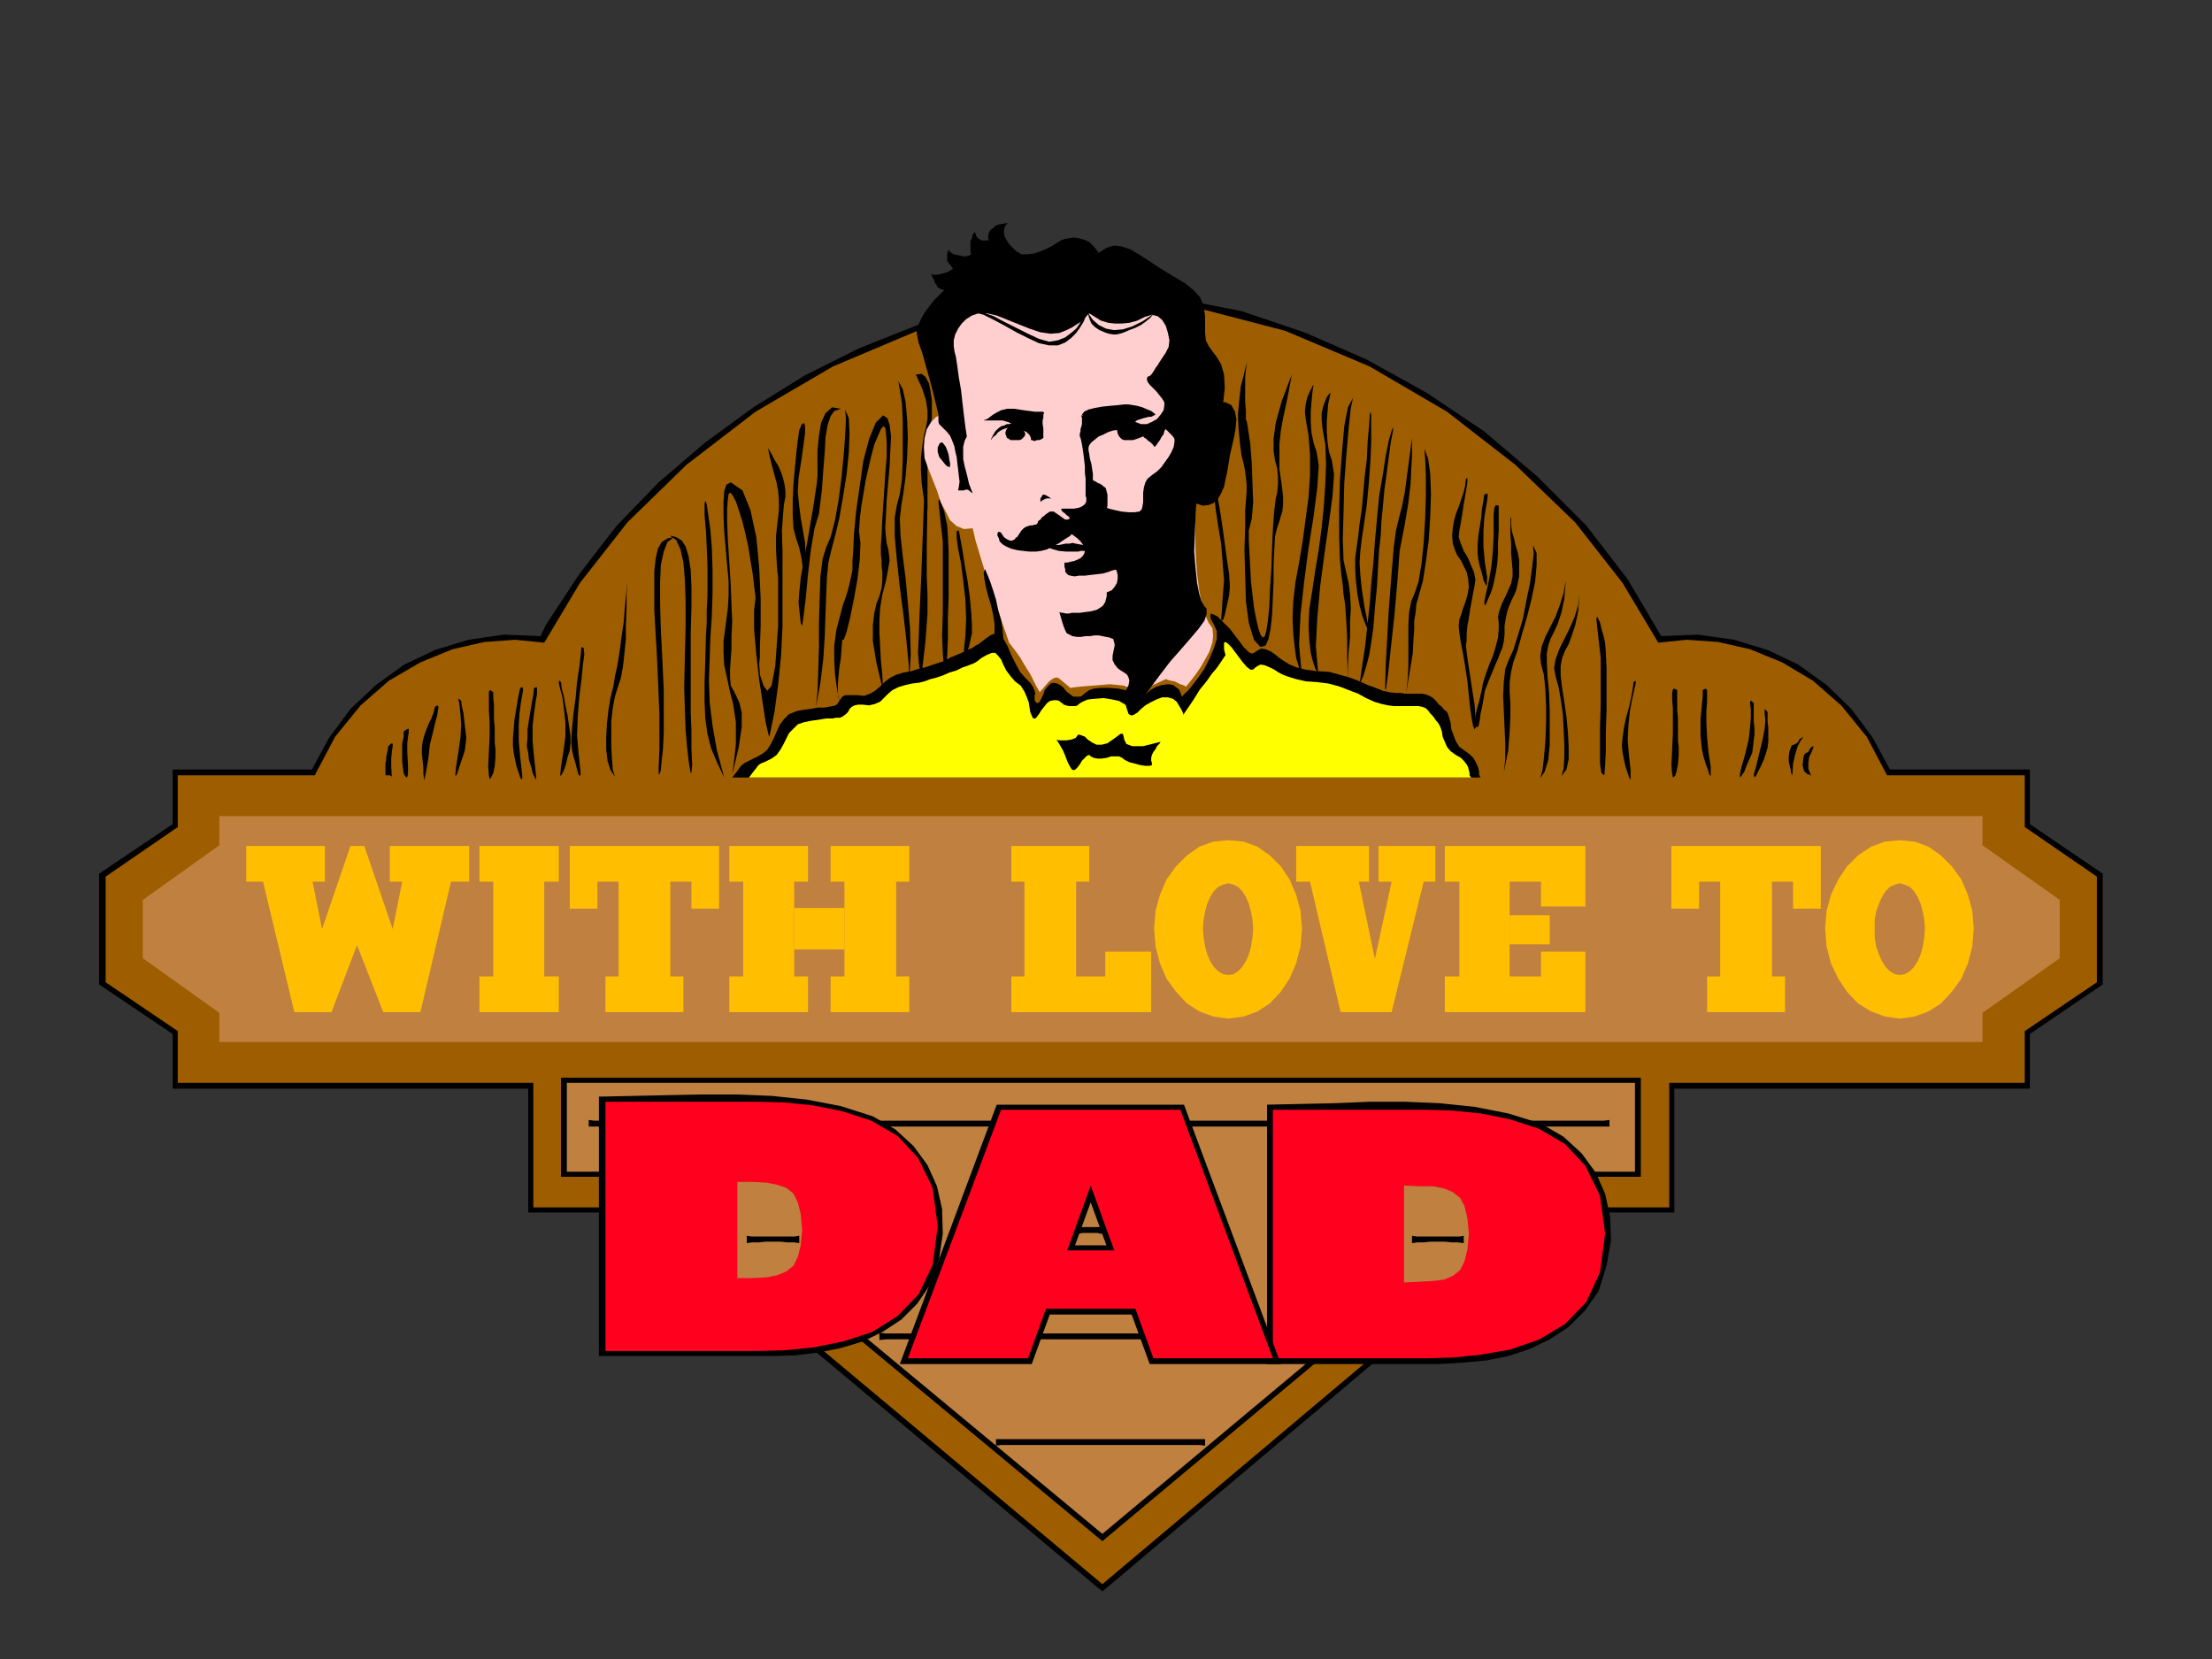<?xml version="1.0" encoding="UTF-8" standalone="no"?>
<svg
   xmlns:dc="http://purl.org/dc/elements/1.1/"
   xmlns:cc="http://creativecommons.org/ns#"
   xmlns:rdf="http://www.w3.org/1999/02/22-rdf-syntax-ns#"
   xmlns:svg="http://www.w3.org/2000/svg"
   xmlns="http://www.w3.org/2000/svg"
   xmlns:sodipodi="http://sodipodi.sourceforge.net/DTD/sodipodi-0.dtd"
   xmlns:inkscape="http://www.inkscape.org/namespaces/inkscape"
   version="1.0"
   width="129.808mm"
   height="97.367mm"
   id="svg201"
   sodipodi:docname="PA000102.WMF">
  <rect width="100%" height="100%" fill="#333333" stroke="none"/>
  <sodipodi:namedview
     pagecolor="#ffffff"
     bordercolor="#666666"
     borderopacity="1"
     objecttolerance="10"
     gridtolerance="10"
     guidetolerance="10"
     inkscape:pageopacity="0"
     inkscape:pageshadow="2"
     inkscape:window-width="640"
     inkscape:window-height="480"
     id="namedview203" />
  <defs
     id="defs3">
    <pattern
       id="WMFhbasepattern"
       patternUnits="userSpaceOnUse"
       width="6"
       height="6"
       x="0"
       y="0" />
  </defs>
  <path
     style="fill:#000000;fill-rule:evenodd;fill-opacity:1;stroke:none;"
     d="  M 406.262,168.406   L 402.384,163.719   L 397.859,159.84   L 393.172,156.607   L 388.163,154.183   L 382.668,152.567   L 377.012,151.597   L 371.033,151.274   L 364.892,151.597   L 356.004,137.375   L 345.824,124.284   L 334.512,112.324   L 321.907,101.657   L 308.332,92.445   L 293.627,85.011   L 278.113,79.354   L 261.63,75.475   L 246.763,74.344   L 232.057,74.991   L 217.675,77.253   L 203.616,81.132   L 190.041,86.465   L 177.113,93.415   L 164.832,101.657   L 153.681,111.355   L 149.157,115.718   L 144.955,120.243   L 140.592,124.93   L 136.552,129.941   L 132.673,135.112   L 129.118,140.284   L 125.725,145.779   L 122.816,151.274   L 117.806,150.951   L 112.797,151.112   L 107.787,151.921   L 102.939,153.213   L 98.414,154.83   L 94.051,157.254   L 89.849,160.001   L 86.133,163.395   L 84.84,164.527   L 83.87,165.658   L 82.739,166.951   L 81.77,168.244   L 80.8,169.537   L 79.83,170.991   L 78.861,172.284   L 78.053,173.739   L 409.817,173.416   L 406.262,168.406  z "
     id="path5" />
  <path
     style="fill:#000000;fill-rule:evenodd;fill-opacity:1;stroke:none;"
     d="  M 344.208,268.932   L 371.356,268.932   L 371.356,241.457   L 450.217,241.457   L 450.217,229.335   L 466.377,218.345   L 466.377,193.779   L 450.217,182.789   L 450.217,170.668   L 419.19,170.668   L 415.312,163.557   L 410.625,157.254   L 405.131,151.921   L 398.828,147.395   L 392.041,144.163   L 384.608,141.9   L 376.689,140.769   L 368.448,141.092   L 361.014,128.486   L 351.803,116.526   L 340.976,105.698   L 329.179,95.678   L 316.412,87.112   L 303,79.677   L 289.264,73.698   L 275.366,69.011   L 266.317,67.233   L 257.105,66.102   L 248.056,65.455   L 239.006,65.293   L 229.957,65.94   L 220.907,67.233   L 212.019,69.334   L 203.131,72.243   L 190.526,77.253   L 178.568,83.233   L 167.094,90.344   L 156.267,98.263   L 146.086,106.991   L 136.713,116.688   L 128.472,127.355   L 121.038,138.668   L 119.907,141.092   L 111.665,140.769   L 103.909,141.9   L 96.475,144.163   L 89.688,147.395   L 83.386,151.921   L 77.73,157.254   L 73.043,163.557   L 69.165,170.668   L 38.299,170.668   L 38.299,182.789   L 21.978,193.779   L 21.978,218.345   L 38.299,229.335   L 38.299,241.457   L 117.16,241.457   L 117.16,268.932   L 143.985,268.932   L 244.501,352.973   L 344.208,268.932  z "
     id="path7" />
  <path
     style="fill:#9e5e00;fill-rule:evenodd;fill-opacity:1;stroke:none;"
     d="  M 244.501,351.357   L 343.723,267.8   L 370.225,267.8   L 370.225,240.164   L 376.366,240.164   L 386.708,240.164   L 399.475,240.164   L 413.211,240.164   L 426.624,240.164   L 438.097,240.164   L 446.015,240.164   L 449.086,240.164   L 449.086,228.689   L 465.084,217.86   L 465.084,194.426   L 449.086,183.436   L 449.086,171.961   L 448.116,171.961   L 445.692,171.961   L 441.976,171.961   L 437.451,171.961   L 432.603,171.961   L 427.593,171.961   L 422.745,171.961   L 418.544,171.961   L 414.019,163.395   L 408.363,156.446   L 402.06,150.951   L 395.273,146.91   L 388.163,144.001   L 381.052,142.385   L 374.104,141.9   L 367.801,142.547   L 359.883,129.294   L 349.379,115.88   L 336.128,103.112   L 320.937,91.314   L 303.808,81.294   L 285.062,73.374   L 265.185,68.203   L 244.501,66.263   L 223.493,68.203   L 203.454,73.374   L 184.709,81.294   L 167.579,91.314   L 152.227,103.112   L 139.137,115.88   L 128.633,129.294   L 120.715,142.547   L 114.251,141.9   L 107.464,142.385   L 100.353,144.001   L 93.243,146.91   L 86.294,150.951   L 79.992,156.446   L 74.336,163.395   L 69.811,171.961   L 65.61,171.961   L 60.923,171.961   L 55.914,171.961   L 50.904,171.961   L 46.541,171.961   L 42.824,171.961   L 40.4,171.961   L 39.43,171.961   L 39.43,183.436   L 23.432,194.426   L 23.432,217.86   L 39.43,228.689   L 39.43,240.164   L 42.501,240.164   L 50.419,240.164   L 61.893,240.164   L 75.144,240.164   L 89.041,240.164   L 101.808,240.164   L 112.15,240.164   L 118.291,240.164   L 118.291,267.8   L 144.632,267.8   L 244.501,351.357  z "
     id="path9" />
  <path
     style="fill:#bf8040;fill-rule:evenodd;fill-opacity:1;stroke:none;"
     d="  M 439.713,231.113   L 439.713,224.648   L 456.843,212.527   L 456.843,199.598   L 439.713,187.476   L 439.713,181.012   L 48.642,181.012   L 48.642,187.476   L 31.674,199.598   L 31.674,212.527   L 48.642,224.648   L 48.642,231.113   L 439.713,231.113  z "
     id="path11" />
  <path
     style="fill:#000000;fill-rule:evenodd;fill-opacity:1;stroke:none;"
     d="  M 363.923,261.012   L 341.137,261.012   L 244.501,341.821   L 147.217,261.012   L 124.432,261.012   L 124.432,239.032   L 363.923,239.032   L 363.923,261.012  z "
     id="path13" />
  <path
     style="fill:#bf8040;fill-rule:evenodd;fill-opacity:1;stroke:none;"
     d="  M 362.63,240.164   L 362.63,259.881   L 340.652,259.881   L 244.501,340.205   L 147.702,259.881   L 125.725,259.881   L 125.725,240.164   L 362.63,240.164  z "
     id="path15" />
  <path
     style="fill:#ffbf00;fill-rule:evenodd;fill-opacity:1;stroke:none;"
     d="  M 54.621,187.638   L 54.621,195.557   L 58.338,195.557   L 65.286,224.487   L 73.528,224.487   L 79.184,209.618   L 85.002,224.487   L 93.243,224.487   L 100.03,195.557   L 104.07,195.557   L 104.07,187.638   L 86.456,187.638   L 86.456,195.557   L 89.203,195.557   L 87.102,206.062   L 80.8,187.638   L 77.73,187.638   L 71.427,206.062   L 69.326,195.557   L 72.074,195.557   L 72.074,187.638   L 54.621,187.638  z "
     id="path17" />
  <path
     style="fill:#ffbf00;fill-rule:evenodd;fill-opacity:1;stroke:none;"
     d="  M 123.947,224.487   L 123.947,216.568   L 120.715,216.568   L 120.715,195.557   L 123.947,195.557   L 123.947,187.638   L 106.333,187.638   L 106.333,195.557   L 109.403,195.557   L 109.403,216.568   L 106.333,216.568   L 106.333,224.487   L 123.947,224.487  z "
     id="path19" />
  <path
     style="fill:#ffbf00;fill-rule:evenodd;fill-opacity:1;stroke:none;"
     d="  M 126.371,187.638   L 126.371,201.537   L 132.512,201.537   L 132.512,195.557   L 137.198,195.557   L 137.198,216.568   L 134.289,216.568   L 134.289,224.487   L 151.581,224.487   L 151.581,216.568   L 148.672,216.568   L 148.672,195.557   L 153.358,195.557   L 153.358,201.537   L 159.499,201.537   L 159.499,187.638   L 126.371,187.638  z "
     id="path21" />
  <path
     style="fill:#ffbf00;fill-rule:evenodd;fill-opacity:1;stroke:none;"
     d="  M 179.214,224.487   L 179.214,216.568   L 176.144,216.568   L 176.144,195.557   L 179.214,195.557   L 179.214,187.638   L 161.761,187.638   L 161.761,195.557   L 164.832,195.557   L 164.832,216.568   L 161.761,216.568   L 161.761,224.487   L 179.214,224.487  z "
     id="path23" />
  <path
     style="fill:#ffbf00;fill-rule:evenodd;fill-opacity:1;stroke:none;"
     d="  M 201.677,224.487   L 201.677,216.568   L 198.768,216.568   L 198.768,195.557   L 201.677,195.557   L 201.677,187.638   L 184.224,187.638   L 184.224,195.557   L 187.294,195.557   L 187.294,216.568   L 184.224,216.568   L 184.224,224.487   L 201.677,224.487  z "
     id="path25" />
  <path
     style="fill:#ffbf00;fill-rule:evenodd;fill-opacity:1;stroke:none;"
     d="  M 187.294,210.588   L 187.294,201.375   L 176.144,201.375   L 176.144,210.588   L 187.294,210.588  z "
     id="path27" />
  <path
     style="fill:#ffbf00;fill-rule:evenodd;fill-opacity:1;stroke:none;"
     d="  M 224.301,224.487   L 224.301,216.568   L 227.209,216.568   L 227.209,195.557   L 224.301,195.557   L 224.301,187.638   L 241.592,187.638   L 241.592,195.557   L 238.683,195.557   L 238.683,216.568   L 245.147,216.568   L 245.147,211.073   L 255.328,211.073   L 255.328,224.487   L 224.301,224.487  z "
     id="path29" />
  <path
     style="fill:#ffbf00;fill-rule:evenodd;fill-opacity:1;stroke:none;"
     d="  M 272.457,225.941   L 275.851,225.457   L 278.921,224.325   L 281.668,222.547   L 284.092,219.962   L 286.032,217.052   L 287.486,213.658   L 288.456,209.941   L 288.779,205.901   L 288.456,202.022   L 287.486,198.466   L 286.032,195.072   L 284.092,192.163   L 281.668,189.739   L 278.921,187.8   L 275.851,186.668   L 272.457,186.345   L 269.064,186.668   L 265.993,187.8   L 263.246,189.739   L 260.822,192.163   L 258.721,195.072   L 257.267,198.466   L 256.297,202.022   L 255.974,205.901   L 256.297,209.941   L 257.267,213.658   L 258.721,217.052   L 260.822,219.962   L 263.246,222.547   L 265.993,224.325   L 269.064,225.457   L 272.457,225.941  z "
     id="path31" />
  <path
     style="fill:#bf8040;fill-rule:evenodd;fill-opacity:1;stroke:none;"
     d="  M 272.457,216.244   L 273.588,216.083   L 274.558,215.436   L 275.528,214.467   L 276.336,213.174   L 276.982,211.719   L 277.467,209.941   L 277.79,208.002   L 277.952,205.901   L 277.79,203.961   L 277.467,202.184   L 276.982,200.406   L 276.336,198.951   L 275.528,197.658   L 274.558,196.689   L 273.588,196.204   L 272.457,195.88   L 271.326,196.204   L 270.195,196.689   L 269.225,197.658   L 268.417,198.951   L 267.771,200.406   L 267.286,202.184   L 266.963,203.961   L 266.801,205.901   L 266.963,208.002   L 267.286,209.941   L 267.771,211.719   L 268.417,213.174   L 269.225,214.467   L 270.195,215.436   L 271.326,216.083   L 272.457,216.244  z "
     id="path33" />
  <path
     style="fill:#ffbf00;fill-rule:evenodd;fill-opacity:1;stroke:none;"
     d="  M 370.71,187.638   L 370.71,201.537   L 376.851,201.537   L 376.851,195.557   L 381.537,195.557   L 381.537,216.568   L 378.628,216.568   L 378.628,224.487   L 395.92,224.487   L 395.92,216.568   L 393.011,216.568   L 393.011,195.557   L 397.697,195.557   L 397.697,201.537   L 403.838,201.537   L 403.838,187.638   L 370.71,187.638  z "
     id="path35" />
  <path
     style="fill:#ffbf00;fill-rule:evenodd;fill-opacity:1;stroke:none;"
     d="  M 421.291,225.941   L 424.684,225.457   L 427.755,224.325   L 430.502,222.547   L 432.926,219.962   L 435.027,217.052   L 436.481,213.658   L 437.451,209.941   L 437.774,205.901   L 437.451,202.022   L 436.481,198.466   L 435.027,195.072   L 432.926,192.163   L 430.502,189.739   L 427.755,187.8   L 424.684,186.668   L 421.291,186.345   L 418.059,186.668   L 414.988,187.8   L 412.08,189.739   L 409.656,192.163   L 407.716,195.072   L 406.1,198.466   L 405.131,202.022   L 404.808,205.901   L 405.131,209.941   L 406.1,213.658   L 407.716,217.052   L 409.656,219.962   L 412.08,222.547   L 414.988,224.325   L 418.059,225.457   L 421.291,225.941  z "
     id="path37" />
  <path
     style="fill:#bf8040;fill-rule:evenodd;fill-opacity:1;stroke:none;"
     d="  M 421.291,216.244   L 422.422,216.083   L 423.553,215.436   L 424.523,214.467   L 425.331,213.174   L 425.977,211.719   L 426.462,209.941   L 426.785,208.002   L 426.947,205.901   L 426.785,203.961   L 426.462,202.184   L 425.977,200.406   L 425.331,198.951   L 424.523,197.658   L 423.553,196.689   L 422.422,196.204   L 421.291,195.88   L 420.321,196.204   L 419.19,196.689   L 418.22,197.658   L 417.412,198.951   L 416.766,200.406   L 416.12,202.184   L 415.796,203.961   L 415.796,205.901   L 415.796,208.002   L 416.12,209.941   L 416.766,211.719   L 417.412,213.174   L 418.22,214.467   L 419.19,215.436   L 420.321,216.083   L 421.291,216.244  z "
     id="path39" />
  <path
     style="fill:#ffbf00;fill-rule:evenodd;fill-opacity:1;stroke:none;"
     d="  M 304.939,212.689   L 308.656,195.557   L 305.747,195.557   L 305.747,187.638   L 318.352,187.638   L 318.352,195.557   L 315.766,195.557   L 308.656,224.487   L 297.344,224.487   L 290.556,195.557   L 287.486,195.557   L 287.486,187.638   L 303.646,187.638   L 303.646,195.557   L 301.384,195.557   L 304.939,212.689  z "
     id="path41" />
  <path
     style="fill:#ffbf00;fill-rule:evenodd;fill-opacity:1;stroke:none;"
     d="  M 341.784,195.557   L 341.784,201.052   L 351.641,201.052   L 351.641,187.638   L 320.452,187.638   L 320.452,195.557   L 323.684,195.557   L 323.684,216.568   L 320.452,216.568   L 320.452,224.487   L 351.641,224.487   L 351.641,211.073   L 341.784,211.073   L 341.784,216.568   L 334.835,216.568   L 334.835,195.557   L 341.784,195.557  z "
     id="path43" />
  <path
     style="fill:#ffbf00;fill-rule:evenodd;fill-opacity:1;stroke:none;"
     d="  M 343.723,209.456   L 343.723,202.992   L 334.835,202.992   L 334.835,209.456   L 343.723,209.456  z "
     id="path45" />
  <path
     style="fill:#000000;fill-rule:evenodd;fill-opacity:1;stroke:none;"
     d="  M 128.957,143.516   L 128.795,145.294   L 128.472,148.042   L 127.987,151.274   L 127.664,154.83   L 127.179,158.385   L 126.856,161.779   L 126.694,164.527   L 126.856,166.304   L 127.179,167.759   L 127.664,169.375   L 127.987,170.668   L 128.31,171.799   L 128.633,172.123   L 128.795,171.638   L 128.633,170.022   L 128.31,166.951   L 127.987,163.072   L 128.149,158.87   L 128.472,154.668   L 128.957,150.789   L 129.28,147.557   L 129.603,145.133   L 129.441,143.678   L 128.957,143.516  z "
     id="path47" />
  <path
     style="fill:#000000;fill-rule:evenodd;fill-opacity:1;stroke:none;"
     d="  M 177.275,95.354   L 176.952,97.617   L 176.629,100.365   L 176.305,103.758   L 175.982,107.314   L 175.821,110.87   L 175.821,114.264   L 175.982,117.173   L 176.629,119.597   L 177.275,121.536   L 177.76,123.799   L 178.083,126.062   L 178.406,128.324   L 178.406,130.425   L 178.406,132.203   L 178.406,133.658   L 178.245,134.466   L 178.083,134.789   L 178.083,135.112   L 178.083,135.112   L 178.245,134.789   L 178.245,133.819   L 178.406,132.365   L 178.568,130.102   L 178.729,126.87   L 178.729,123.476   L 178.568,120.405   L 178.083,117.658   L 177.598,114.91   L 177.275,112.324   L 176.952,109.253   L 177.113,106.021   L 177.76,101.981   L 178.245,98.425   L 178.568,96.001   L 178.568,94.708   L 178.406,93.9   L 178.083,93.9   L 177.76,94.223   L 177.598,94.708   L 177.275,95.354  z "
     id="path49" />
  <path
     style="fill:#000000;fill-rule:evenodd;fill-opacity:1;stroke:none;"
     d="  M 186.486,90.667   L 184.547,90.344   L 183.093,91.637   L 182.123,93.738   L 181.638,96.647   L 181.315,99.88   L 181.315,102.95   L 181.315,105.536   L 181.153,107.314   L 180.83,109.415   L 180.345,112.647   L 179.699,116.365   L 179.053,120.243   L 178.245,124.446   L 177.598,128.163   L 177.275,131.395   L 177.113,133.658   L 177.598,138.183   L 177.921,138.829   L 178.245,136.567   L 178.729,132.526   L 179.214,127.355   L 179.861,121.86   L 180.669,117.173   L 181.638,113.94   L 182.285,108.769   L 182.608,104.243   L 182.931,100.203   L 183.093,96.971   L 183.577,94.223   L 184.224,92.284   L 185.032,91.152   L 186.486,90.667  z "
     id="path51" />
  <path
     style="fill:#000000;fill-rule:evenodd;fill-opacity:1;stroke:none;"
     d="  M 199.253,84.526   L 199.576,86.465   L 200.061,89.536   L 200.222,93.415   L 200.222,97.617   L 200.222,101.981   L 200.061,106.183   L 199.576,109.577   L 198.929,112.001   L 198.445,114.748   L 198.445,118.951   L 198.929,124.284   L 199.576,130.264   L 200.384,136.405   L 201.03,142.062   L 201.515,147.072   L 201.677,150.628   L 202,145.133   L 201.838,139.314   L 201.353,133.658   L 200.869,128.324   L 200.222,123.314   L 199.737,118.789   L 199.576,115.072   L 199.899,112.163   L 200.384,109.253   L 200.869,105.698   L 201.192,101.496   L 201.353,97.132   L 201.192,92.93   L 200.869,89.213   L 200.222,86.304   L 199.253,84.526  z "
     id="path53" />
  <path
     style="fill:#000000;fill-rule:evenodd;fill-opacity:1;stroke:none;"
     d="  M 266.155,319.195   L 267.286,319.195   L 267.286,320.649   L 266.155,320.488   L 222.038,320.488   L 220.907,320.649   L 220.907,319.195   L 222.038,319.195   L 266.155,319.195  z "
     id="path55" />
  <path
     style="fill:#000000;fill-rule:evenodd;fill-opacity:1;stroke:none;"
     d="  M 293.627,295.76   L 294.92,295.599   L 294.92,297.215   L 293.627,297.053   L 196.505,297.053   L 195.051,297.215   L 195.051,295.599   L 196.505,295.76   L 293.627,295.76  z "
     id="path57" />
  <path
     style="fill:#000000;fill-rule:evenodd;fill-opacity:1;stroke:none;"
     d="  M 243.693,272.164   L 244.662,272.002   L 244.662,273.619   L 244.016,273.619   L 243.369,273.457   L 242.561,273.457   L 241.753,273.457   L 240.945,273.457   L 240.137,273.457   L 239.329,273.619   L 238.683,273.619   L 238.683,272.002   L 239.814,272.164   L 243.693,272.164  z "
     id="path59" />
  <path
     style="fill:#000000;fill-rule:evenodd;fill-opacity:1;stroke:none;"
     d="  M 355.681,248.568   L 356.974,248.406   L 356.974,249.861   L 355.681,249.861   L 131.865,249.861   L 130.573,249.861   L 130.573,248.406   L 131.865,248.568   L 355.681,248.568  z "
     id="path61" />
  <path
     style="fill:#000000;fill-rule:evenodd;fill-opacity:1;stroke:none;"
     d="  M 313.18,97.132   L 313.18,97.779   L 313.18,99.233   L 313.18,101.173   L 313.019,103.92   L 312.857,107.314   L 312.372,111.516   L 311.564,116.365   L 310.433,122.183   L 309.948,128.809   L 309.302,136.244   L 308.494,143.678   L 307.848,149.658   L 307.363,153.052   L 307.201,152.729   L 307.363,147.234   L 308.009,135.436   L 308.656,127.031   L 309.14,121.213   L 309.625,117.658   L 310.272,114.91   L 310.918,112.486   L 311.564,109.253   L 312.211,104.405   L 313.18,97.132  z "
     id="path63" />
  <path
     style="fill:#000000;fill-rule:evenodd;fill-opacity:1;stroke:none;"
     d="  M 136.39,172.284   L 135.905,170.668   L 135.744,168.406   L 135.582,165.82   L 135.582,162.911   L 135.582,160.001   L 135.905,157.092   L 136.39,154.506   L 137.037,152.405   L 137.683,150.466   L 138.168,147.88   L 138.491,144.971   L 138.814,141.739   L 138.814,138.506   L 138.976,135.112   L 138.976,131.88   L 139.137,128.971   L 138.653,133.981   L 138.329,138.021   L 137.845,141.254   L 137.521,143.84   L 137.198,145.941   L 136.875,147.88   L 136.39,149.981   L 136.067,152.082   L 135.421,154.668   L 134.936,157.577   L 134.613,160.486   L 134.451,163.557   L 134.451,166.304   L 134.774,168.89   L 135.421,170.83   L 136.39,172.284  z "
     id="path65" />
  <path
     style="fill:#000000;fill-rule:evenodd;fill-opacity:1;stroke:none;"
     d="  M 173.397,118.304   L 173.558,122.183   L 173.558,127.193   L 173.558,132.85   L 173.558,138.991   L 173.235,145.456   L 172.589,151.921   L 171.781,157.9   L 170.649,163.395   L 170.488,163.072   L 169.841,160.325   L 169.195,156.123   L 168.387,150.789   L 167.741,145.133   L 167.256,139.638   L 167.256,135.274   L 167.579,132.526   L 167.256,129.941   L 166.933,127.193   L 166.448,124.284   L 165.963,121.213   L 165.317,118.304   L 164.67,115.718   L 163.862,113.132   L 163.216,111.193   L 162.408,109.738   L 161.923,109.253   L 161.6,109.577   L 161.438,110.708   L 161.277,112.809   L 161.277,115.718   L 161.438,119.759   L 161.761,124.769   L 162.085,129.941   L 162.246,134.304   L 162.408,137.86   L 162.246,141.092   L 162.246,143.84   L 162.085,146.102   L 161.923,148.365   L 161.923,150.304   L 162.085,152.082   L 162.731,153.213   L 163.377,154.506   L 164.024,155.961   L 164.509,158.062   L 164.509,161.294   L 163.862,165.658   L 162.408,171.799   L 162.893,168.082   L 163.216,165.012   L 163.216,162.426   L 163.216,160.163   L 162.893,158.062   L 162.569,155.961   L 161.923,153.537   L 161.277,150.466   L 160.63,147.557   L 160.469,144.809   L 160.469,142.223   L 160.792,139.799   L 161.115,137.375   L 161.438,134.789   L 161.6,132.042   L 161.6,128.971   L 161.277,125.415   L 160.953,121.698   L 160.63,117.981   L 160.469,114.425   L 160.469,111.355   L 160.63,108.93   L 161.115,107.476   L 162.085,106.991   L 164.67,108.769   L 166.448,113.132   L 167.741,119.112   L 168.387,125.9   L 168.71,132.688   L 168.71,138.829   L 168.549,143.355   L 168.549,145.617   L 168.387,147.234   L 168.549,149.658   L 169.357,152.082   L 170.165,153.213   L 171.134,152.082   L 171.942,147.718   L 172.589,138.829   L 172.589,124.446   L 172.265,121.375   L 172.265,119.112   L 172.427,117.658   L 172.589,116.85   L 172.75,116.526   L 173.073,116.688   L 173.235,117.334   L 173.397,118.304  z "
     id="path67" />
  <path
     style="fill:#000000;fill-rule:evenodd;fill-opacity:1;stroke:none;"
     d="  M 160.63,172.446   L 159.014,169.052   L 157.721,165.981   L 156.913,162.749   L 156.429,159.355   L 156.267,155.638   L 156.267,151.436   L 156.429,146.426   L 156.59,140.607   L 156.752,138.183   L 156.752,135.274   L 156.913,132.203   L 156.913,128.809   L 156.913,125.254   L 156.752,121.536   L 156.59,117.981   L 156.267,114.264   L 156.267,111.678   L 156.429,111.031   L 156.752,111.839   L 157.075,114.102   L 157.56,117.496   L 157.883,121.536   L 158.045,126.385   L 158.045,131.395   L 157.883,136.567   L 157.56,141.415   L 157.398,146.102   L 157.237,150.789   L 157.398,155.799   L 158.045,160.971   L 159.014,166.466   L 160.63,172.446  z "
     id="path69" />
  <path
     style="fill:#000000;fill-rule:evenodd;fill-opacity:1;stroke:none;"
     d="  M 209.918,147.557   L 210.08,145.456   L 210.241,141.9   L 210.241,137.375   L 210.403,132.203   L 210.403,127.031   L 210.403,122.506   L 210.241,118.789   L 210.08,116.526   L 209.757,115.072   L 209.433,113.456   L 208.949,112.163   L 208.625,111.031   L 208.302,110.708   L 208.141,111.193   L 208.302,112.809   L 208.625,115.88   L 209.11,120.082   L 209.11,125.254   L 209.11,130.587   L 209.11,136.082   L 208.949,140.931   L 209.11,144.809   L 209.272,147.072   L 209.918,147.557  z "
     id="path71" />
  <path
     style="fill:#000000;fill-rule:evenodd;fill-opacity:1;stroke:none;"
     d="  M 204.424,149.496   L 204.424,149.335   L 204.262,149.173   L 204.101,148.85   L 203.939,148.203   L 203.777,146.91   L 203.616,144.648   L 203.777,141.254   L 203.939,136.405   L 204.262,129.456   L 204.585,120.89   L 204.909,111.839   L 205.232,103.92   L 205.393,98.263   L 205.555,96.486   L 205.717,100.041   L 205.717,110.062   L 205.555,121.052   L 205.555,127.84   L 205.717,131.88   L 205.717,134.304   L 205.717,136.082   L 205.555,138.345   L 205.232,142.547   L 204.424,149.496  z "
     id="path73" />
  <path
     style="fill:#000000;fill-rule:evenodd;fill-opacity:1;stroke:none;"
     d="  M 187.456,90.829   L 187.617,92.93   L 187.456,96.486   L 187.133,100.849   L 186.648,105.86   L 186.001,110.87   L 185.193,115.395   L 184.224,119.112   L 183.254,121.375   L 182.446,123.961   L 181.961,127.84   L 181.8,132.688   L 181.638,138.183   L 181.638,143.678   L 181.477,148.85   L 181.315,153.375   L 180.992,156.769   L 181.961,151.436   L 182.608,146.102   L 182.931,141.092   L 183.093,136.244   L 183.254,131.88   L 183.416,128.001   L 183.739,124.769   L 184.385,122.021   L 185.193,118.951   L 186.163,114.91   L 186.971,110.223   L 187.779,105.213   L 188.264,100.365   L 188.425,96.162   L 188.264,92.768   L 187.456,90.829  z "
     id="path75" />
  <path
     style="fill:#000000;fill-rule:evenodd;fill-opacity:1;stroke:none;"
     d="  M 189.072,124.284   L 189.233,122.344   L 189.395,118.466   L 189.88,113.456   L 190.688,107.799   L 191.496,102.142   L 192.789,97.294   L 194.243,93.738   L 195.859,92.122   L 196.829,92.768   L 197.313,94.223   L 197.637,96.809   L 197.475,99.88   L 197.313,103.435   L 196.99,107.152   L 196.667,110.87   L 196.505,114.264   L 196.344,117.173   L 196.505,119.112   L 196.667,120.567   L 196.99,121.698   L 197.152,122.829   L 197.313,124.284   L 196.99,126.223   L 196.505,128.809   L 195.697,131.88   L 195.213,134.789   L 195.051,137.698   L 195.051,140.446   L 195.213,143.355   L 195.374,146.426   L 195.697,149.658   L 195.859,153.213   L 194.405,147.072   L 193.597,142.223   L 193.597,138.668   L 193.92,135.92   L 194.405,133.819   L 195.051,132.203   L 195.536,130.425   L 195.697,128.648   L 195.697,126.87   L 195.536,125.577   L 195.536,124.284   L 195.374,122.991   L 195.374,121.052   L 195.536,118.627   L 195.697,115.072   L 196.021,110.223   L 196.344,105.213   L 196.667,101.173   L 196.667,98.102   L 196.505,96.001   L 196.344,94.87   L 195.859,94.546   L 195.374,95.193   L 194.728,96.647   L 193.92,98.587   L 193.273,101.011   L 192.627,103.758   L 191.981,106.668   L 191.496,109.577   L 191.011,112.486   L 190.688,115.233   L 190.526,117.819   L 190.849,120.405   L 190.688,124.122   L 190.203,128.324   L 189.395,132.85   L 188.587,136.89   L 187.779,140.122   L 187.133,141.9   L 186.809,141.9   L 186.648,144.001   L 186.486,146.102   L 186.163,148.042   L 186.001,149.819   L 185.84,151.597   L 185.84,153.052   L 185.84,154.345   L 186.163,155.476   L 186.325,155.799   L 186.163,155.314   L 185.84,154.022   L 185.517,151.921   L 185.193,149.496   L 185.032,146.426   L 185.032,143.193   L 185.517,139.638   L 186.325,136.567   L 186.971,134.143   L 187.617,132.365   L 188.102,130.749   L 188.425,129.456   L 188.749,128.001   L 189.072,126.385   L 189.072,124.284  z "
     id="path77" />
  <path
     style="fill:#000000;fill-rule:evenodd;fill-opacity:1;stroke:none;"
     d="  M 203.131,83.071   L 204.424,82.91   L 205.232,83.556   L 206.04,85.011   L 206.363,86.627   L 206.686,88.728   L 206.686,90.829   L 206.686,92.607   L 206.525,94.061   L 206.363,95.678   L 206.201,97.617   L 205.878,99.718   L 205.717,102.142   L 205.555,104.567   L 205.555,106.991   L 205.555,109.253   L 205.717,111.516   L 205.717,112.971   L 205.555,113.294   L 205.232,112.809   L 205.07,111.516   L 204.747,109.577   L 204.424,107.152   L 204.262,104.405   L 204.262,101.496   L 204.585,98.748   L 204.909,96.647   L 205.393,94.708   L 205.717,92.93   L 205.717,90.991   L 205.393,88.89   L 204.585,86.304   L 203.131,83.071  z "
     id="path79" />
  <path
     style="fill:#000000;fill-rule:evenodd;fill-opacity:1;stroke:none;"
     d="  M 303.808,140.446   L 303,138.829   L 302.192,136.728   L 301.545,134.304   L 301.06,131.718   L 300.737,128.971   L 300.576,126.385   L 300.576,123.799   L 300.899,121.375   L 301.222,119.112   L 301.545,116.203   L 302.03,112.971   L 302.353,109.415   L 302.676,105.698   L 303.161,101.819   L 303.323,98.102   L 303.646,94.546   L 303.808,91.96   L 303.969,91.314   L 304.131,92.122   L 304.131,94.385   L 304.131,97.779   L 303.969,101.981   L 303.646,106.668   L 303.161,111.839   L 302.515,116.365   L 302.03,119.597   L 301.707,122.344   L 301.545,124.769   L 301.707,127.355   L 302.03,130.587   L 302.676,134.789   L 303.808,140.446  z "
     id="path81" />
  <path
     style="fill:#000000;fill-rule:evenodd;fill-opacity:1;stroke:none;"
     d="  M 148.51,118.789   L 149.965,119.112   L 151.257,119.92   L 152.065,121.213   L 152.712,123.314   L 153.197,126.385   L 153.358,130.102   L 153.358,134.789   L 153.197,140.607   L 153.197,143.193   L 153.197,146.264   L 153.197,149.819   L 153.197,153.86   L 153.197,157.9   L 153.358,161.941   L 153.358,165.981   L 153.52,169.698   L 153.358,171.315   L 153.197,171.476   L 153.035,170.668   L 152.712,168.567   L 152.389,165.658   L 152.065,161.941   L 151.904,157.577   L 151.742,152.405   L 151.904,145.456   L 152.065,138.991   L 152.065,133.496   L 151.904,128.648   L 151.581,124.769   L 150.934,121.86   L 149.965,119.759   L 148.51,118.789  z "
     id="path83" />
  <path
     style="fill:#000000;fill-rule:evenodd;fill-opacity:1;stroke:none;"
     d="  M 149.48,119.112   L 148.025,119.435   L 146.733,120.243   L 145.925,121.698   L 145.44,123.799   L 145.117,126.708   L 145.117,130.587   L 145.117,135.274   L 145.44,141.092   L 145.601,143.678   L 145.763,146.749   L 145.925,150.466   L 146.086,154.345   L 146.248,158.385   L 146.248,162.426   L 146.248,166.466   L 146.086,170.183   L 146.086,171.638   L 146.248,171.799   L 146.571,170.83   L 146.733,168.89   L 147.056,165.981   L 147.217,162.426   L 147.217,158.062   L 147.217,153.052   L 146.894,145.941   L 146.571,139.638   L 146.409,133.981   L 146.409,129.132   L 146.571,125.254   L 147.217,122.344   L 148.025,120.243   L 149.48,119.112  z "
     id="path85" />
  <path
     style="fill:#000000;fill-rule:evenodd;fill-opacity:1;stroke:none;"
     d="  M 170.326,99.395   L 171.134,100.688   L 171.781,101.981   L 172.589,103.274   L 173.235,104.728   L 173.72,106.183   L 174.043,107.637   L 174.205,108.93   L 174.205,110.223   L 173.881,111.839   L 173.72,113.617   L 173.558,115.88   L 173.397,118.142   L 173.397,120.567   L 173.397,122.991   L 173.397,125.415   L 173.397,127.516   L 173.235,128.971   L 173.073,129.132   L 172.75,128.486   L 172.427,126.87   L 172.265,124.607   L 172.104,121.86   L 172.104,118.951   L 172.427,116.041   L 172.75,113.294   L 172.75,110.87   L 172.589,108.93   L 172.265,107.152   L 171.781,105.375   L 171.296,103.597   L 170.811,101.657   L 170.326,99.395  z "
     id="path87" />
  <path
     style="fill:#000000;fill-rule:evenodd;fill-opacity:1;stroke:none;"
     d="  M 118.453,152.567   L 118.291,154.022   L 117.968,155.799   L 117.645,157.739   L 117.321,159.678   L 116.998,161.779   L 116.998,163.719   L 116.837,165.496   L 117.16,166.951   L 117.321,168.567   L 117.806,170.022   L 118.129,171.476   L 118.614,172.446   L 118.776,172.931   L 118.937,172.446   L 118.776,170.83   L 118.453,167.921   L 118.129,164.365   L 118.129,160.971   L 118.453,158.224   L 118.776,155.799   L 119.099,154.022   L 119.099,152.89   L 119.099,152.405   L 118.453,152.567  z "
     id="path89" />
  <path
     style="fill:#000000;fill-rule:evenodd;fill-opacity:1;stroke:none;"
     d="  M 115.382,152.567   L 115.059,154.022   L 114.736,155.799   L 114.413,157.739   L 114.089,159.678   L 113.928,161.779   L 113.766,163.719   L 113.766,165.496   L 113.928,166.951   L 114.251,168.567   L 114.574,170.022   L 115.059,171.476   L 115.382,172.446   L 115.705,172.931   L 115.867,172.446   L 115.705,170.83   L 115.382,167.921   L 115.059,164.365   L 115.059,160.971   L 115.221,158.224   L 115.544,155.799   L 115.867,154.022   L 116.029,152.89   L 115.867,152.405   L 115.382,152.567  z "
     id="path91" />
  <path
     style="fill:#000000;fill-rule:evenodd;fill-opacity:1;stroke:none;"
     d="  M 109.403,153.537   L 109.403,154.83   L 109.565,156.284   L 109.565,157.9   L 109.565,159.678   L 109.726,161.294   L 109.726,163.072   L 109.726,164.688   L 109.888,166.143   L 109.888,168.082   L 109.726,170.022   L 109.403,171.476   L 108.918,172.446   L 108.595,172.769   L 108.433,171.961   L 108.272,170.022   L 108.433,166.628   L 108.595,163.234   L 108.595,160.163   L 108.433,157.577   L 108.433,155.638   L 108.433,154.183   L 108.433,153.375   L 108.757,153.052   L 109.403,153.537  z "
     id="path93" />
  <path
     style="fill:#000000;fill-rule:evenodd;fill-opacity:1;stroke:none;"
     d="  M 102.293,155.476   L 102.454,156.769   L 102.777,158.062   L 102.939,159.517   L 103.101,160.971   L 103.262,162.264   L 103.424,163.719   L 103.262,165.173   L 103.101,166.466   L 102.616,167.921   L 102.131,169.375   L 101.646,170.83   L 101.323,171.799   L 101,172.123   L 101,171.638   L 101.161,170.022   L 101.646,166.951   L 102.131,163.557   L 102.293,160.809   L 102.131,158.547   L 101.969,156.769   L 101.808,155.638   L 101.646,155.153   L 101.808,154.991   L 102.293,155.476  z "
     id="path95" />
  <path
     style="fill:#000000;fill-rule:evenodd;fill-opacity:1;stroke:none;"
     d="  M 96.475,156.769   L 96.152,158.062   L 95.667,159.355   L 95.021,160.648   L 94.536,161.941   L 94.051,163.234   L 93.728,164.527   L 93.566,165.82   L 93.566,167.113   L 93.728,168.729   L 93.889,170.183   L 93.889,171.638   L 94.051,172.608   L 94.051,173.092   L 94.213,172.608   L 94.536,170.991   L 95.021,168.082   L 95.344,165.173   L 95.99,162.587   L 96.475,160.486   L 96.96,158.708   L 97.121,157.577   L 97.283,156.769   L 96.96,156.446   L 96.475,156.769  z "
     id="path97" />
  <path
     style="fill:#000000;fill-rule:evenodd;fill-opacity:1;stroke:none;"
     d="  M 89.526,162.264   L 89.526,163.395   L 89.365,164.203   L 89.203,164.85   L 89.203,165.335   L 89.203,165.981   L 89.203,166.628   L 89.203,167.597   L 89.203,168.729   L 89.365,170.345   L 89.526,171.476   L 89.849,172.123   L 90.173,172.446   L 90.334,172.284   L 90.496,171.799   L 90.496,170.83   L 90.496,169.698   L 90.334,166.951   L 90.334,164.85   L 90.496,163.395   L 90.657,162.426   L 90.657,161.779   L 90.657,161.618   L 90.173,161.779   L 89.526,162.264  z "
     id="path99" />
  <path
     style="fill:#000000;fill-rule:evenodd;fill-opacity:1;stroke:none;"
     d="  M 86.133,165.496   L 85.971,166.466   L 85.81,167.274   L 85.648,167.921   L 85.648,168.567   L 85.486,169.214   L 85.486,169.86   L 85.486,170.668   L 85.486,171.961   L 86.133,171.961   L 86.456,171.961   L 86.779,172.123   L 86.941,172.284   L 86.941,172.446   L 86.941,172.446   L 86.941,172.608   L 86.941,172.769   L 86.779,170.183   L 86.779,168.082   L 86.941,166.466   L 87.102,165.496   L 87.102,165.012   L 86.941,164.85   L 86.618,165.012   L 86.133,165.496  z "
     id="path101" />
  <path
     style="fill:#000000;fill-rule:evenodd;fill-opacity:1;stroke:none;"
     d="  M 212.665,117.658   L 212.989,119.435   L 213.473,122.021   L 213.958,125.254   L 214.605,128.809   L 215.089,132.365   L 215.413,135.759   L 215.574,138.506   L 215.574,140.446   L 215.251,141.9   L 214.928,143.355   L 214.443,144.809   L 214.12,145.779   L 213.958,146.264   L 213.797,145.617   L 213.797,144.001   L 214.12,141.092   L 214.281,137.213   L 214.12,133.011   L 213.635,128.809   L 213.15,124.93   L 212.504,121.698   L 212.181,119.274   L 212.181,117.819   L 212.665,117.658  z "
     id="path103" />
  <path
     style="fill:#000000;fill-rule:evenodd;fill-opacity:1;stroke:none;"
     d="  M 276.336,111.193   L 276.174,113.132   L 276.174,116.85   L 276.012,122.021   L 276.174,127.678   L 276.336,133.334   L 276.982,138.183   L 278.113,141.9   L 279.568,143.516   L 280.699,143.193   L 281.345,141.739   L 281.83,139.314   L 282.153,136.244   L 282.315,132.688   L 282.476,128.971   L 282.476,125.254   L 282.638,121.86   L 282.8,118.951   L 283.284,117.011   L 283.769,115.557   L 284.092,114.425   L 284.416,113.456   L 284.577,112.001   L 284.577,110.062   L 284.254,107.314   L 283.769,104.082   L 283.769,101.173   L 283.769,98.425   L 284.092,95.516   L 284.577,92.768   L 285.224,89.859   L 285.87,86.627   L 286.516,83.071   L 284.254,89.051   L 282.961,93.738   L 282.476,97.294   L 282.476,100.041   L 282.8,102.142   L 283.284,103.92   L 283.446,105.698   L 283.446,107.476   L 283.284,109.253   L 282.961,110.546   L 282.8,111.839   L 282.638,113.132   L 282.476,115.072   L 282.315,117.496   L 282.153,121.052   L 281.992,125.9   L 281.668,130.91   L 281.507,134.789   L 281.184,137.86   L 280.86,139.961   L 280.537,141.092   L 280.052,141.415   L 279.568,140.769   L 279.083,139.314   L 278.598,137.213   L 278.113,134.627   L 277.79,131.88   L 277.467,128.971   L 277.305,125.9   L 277.144,122.991   L 276.982,120.082   L 276.982,117.658   L 277.628,115.072   L 277.952,111.355   L 277.79,107.152   L 277.628,102.627   L 277.305,98.425   L 276.82,95.193   L 276.497,93.253   L 276.336,93.253   L 276.336,91.152   L 276.174,89.051   L 276.174,87.112   L 276.174,85.334   L 276.174,83.556   L 276.336,82.102   L 276.497,80.809   L 276.82,79.839   L 276.982,79.354   L 276.82,79.839   L 276.336,81.132   L 275.851,83.233   L 275.204,85.657   L 274.881,88.566   L 274.558,91.96   L 274.72,95.354   L 275.043,98.587   L 275.366,101.011   L 275.851,102.95   L 276.174,104.567   L 276.336,106.021   L 276.497,107.314   L 276.497,109.092   L 276.336,111.193  z "
     id="path105" />
  <path
     style="fill:#000000;fill-rule:evenodd;fill-opacity:1;stroke:none;"
     d="  M 270.033,109.415   L 270.195,111.031   L 270.68,113.779   L 271.164,117.011   L 271.649,120.567   L 272.134,124.122   L 272.619,127.355   L 272.78,130.102   L 272.619,132.042   L 272.296,133.496   L 271.972,134.951   L 271.649,136.405   L 271.326,137.375   L 271.003,137.698   L 270.841,137.213   L 271.003,135.597   L 271.164,132.688   L 271.488,128.809   L 271.164,124.607   L 270.841,120.567   L 270.195,116.688   L 269.71,113.456   L 269.387,110.87   L 269.387,109.415   L 270.033,109.415  z "
     id="path107" />
  <path
     style="fill:#000000;fill-rule:evenodd;fill-opacity:1;stroke:none;"
     d="  M 292.334,148.85   L 291.849,143.355   L 292.172,137.052   L 292.819,129.941   L 293.788,122.668   L 294.758,115.88   L 295.566,109.9   L 295.889,105.213   L 295.404,102.142   L 294.758,100.203   L 294.435,97.94   L 294.273,95.678   L 294.273,93.415   L 294.435,91.314   L 294.596,89.536   L 294.92,88.082   L 295.081,87.273   L 295.081,87.112   L 294.758,87.435   L 294.273,88.082   L 293.95,88.89   L 293.465,90.183   L 293.142,91.637   L 293.142,93.092   L 293.304,94.87   L 293.95,98.587   L 294.112,102.789   L 293.95,107.314   L 293.627,112.163   L 293.142,117.011   L 292.496,121.86   L 291.688,126.708   L 291.041,131.072   L 290.395,135.112   L 290.233,138.829   L 290.395,142.062   L 290.718,144.809   L 291.203,146.749   L 291.688,148.203   L 292.011,148.85   L 292.334,148.85  z "
     id="path109" />
  <path
     style="fill:#000000;fill-rule:evenodd;fill-opacity:1;stroke:none;"
     d="  M 288.617,148.365   L 288.132,143.032   L 288.456,136.244   L 289.264,128.971   L 290.233,121.536   L 291.364,114.425   L 292.172,108.122   L 292.496,103.274   L 292.011,100.203   L 291.364,98.263   L 290.88,96.001   L 290.718,93.738   L 290.718,91.314   L 290.88,89.213   L 291.041,87.435   L 291.203,86.142   L 291.364,85.334   L 291.526,85.172   L 291.203,85.496   L 290.88,86.142   L 290.395,87.112   L 289.91,88.243   L 289.587,89.698   L 289.425,91.314   L 289.587,92.93   L 290.233,96.647   L 290.556,100.849   L 290.556,105.375   L 290.233,110.223   L 289.587,115.072   L 288.94,119.92   L 288.132,124.769   L 287.324,129.132   L 286.84,133.334   L 286.678,137.052   L 286.84,140.607   L 287.163,143.516   L 287.486,145.941   L 287.971,147.557   L 288.294,148.527   L 288.617,148.365  z "
     id="path111" />
  <path
     style="fill:#000000;fill-rule:evenodd;fill-opacity:1;stroke:none;"
     d="  M 301.545,151.759   L 302.353,149.981   L 303,147.88   L 303.646,145.456   L 304.131,142.547   L 304.616,139.153   L 304.939,134.951   L 305.424,129.941   L 305.747,124.122   L 305.908,121.698   L 306.232,118.951   L 306.393,115.718   L 306.716,112.324   L 307.04,108.769   L 307.524,105.213   L 308.009,101.496   L 308.494,97.94   L 308.979,95.516   L 308.979,94.708   L 308.656,95.516   L 308.009,97.779   L 307.363,101.011   L 306.716,105.213   L 305.908,109.9   L 305.424,114.91   L 304.939,120.082   L 304.616,124.769   L 304.131,129.456   L 303.808,133.981   L 303.323,138.345   L 302.838,142.87   L 302.192,147.234   L 301.545,151.759  z "
     id="path113" />
  <path
     style="fill:#000000;fill-rule:evenodd;fill-opacity:1;stroke:none;"
     d="  M 300.091,88.243   L 299.606,90.506   L 299.121,95.031   L 298.636,100.688   L 298.152,107.152   L 297.99,113.617   L 297.828,119.597   L 297.99,124.284   L 298.636,127.193   L 299.121,129.294   L 299.444,131.88   L 299.606,134.789   L 299.444,138.021   L 299.444,141.254   L 299.121,144.648   L 298.96,147.718   L 298.96,150.628   L 298.798,145.779   L 298.798,141.739   L 298.636,138.506   L 298.475,135.92   L 298.313,133.819   L 297.99,131.88   L 297.828,129.779   L 297.505,127.516   L 297.182,124.122   L 297.02,119.112   L 297.02,112.971   L 297.182,106.506   L 297.667,100.041   L 298.152,94.546   L 298.96,90.344   L 300.091,88.243  z "
     id="path115" />
  <path
     style="fill:#000000;fill-rule:evenodd;fill-opacity:1;stroke:none;"
     d="  M 315.928,99.556   L 316.089,101.657   L 316.251,105.375   L 316.251,109.9   L 316.089,115.072   L 315.766,120.405   L 315.281,125.092   L 314.635,128.971   L 313.827,131.395   L 313.019,133.334   L 312.534,135.759   L 312.372,138.506   L 312.372,141.415   L 312.372,144.648   L 312.372,147.718   L 312.211,150.789   L 311.888,153.698   L 312.696,148.85   L 313.342,144.971   L 313.504,141.9   L 313.665,139.638   L 313.665,137.698   L 313.988,135.759   L 314.15,133.981   L 314.796,131.718   L 315.604,128.809   L 316.251,124.607   L 316.897,119.759   L 317.22,114.587   L 317.382,109.577   L 317.22,105.051   L 316.736,101.657   L 315.928,99.556  z "
     id="path117" />
  <path
     style="fill:#000000;fill-rule:evenodd;fill-opacity:1;stroke:none;"
     d="  M 325.139,106.183   L 324.977,107.637   L 324.654,109.092   L 324.169,110.546   L 323.684,112.001   L 323.038,113.617   L 322.553,115.233   L 322.23,117.011   L 322.068,118.789   L 322.23,120.567   L 322.715,122.021   L 323.2,123.153   L 324.008,124.284   L 324.654,125.577   L 325.3,126.87   L 325.624,128.324   L 325.785,130.264   L 325.462,132.042   L 324.977,133.658   L 324.492,134.951   L 324.169,136.082   L 323.684,137.375   L 323.523,138.829   L 323.684,140.446   L 324.008,142.547   L 324.492,144.971   L 324.977,147.88   L 325.462,151.112   L 325.785,154.345   L 326.108,157.254   L 326.432,159.517   L 326.755,161.133   L 327.078,161.779   L 327.401,161.133   L 327.24,159.193   L 327.078,156.446   L 326.593,153.375   L 326.108,150.143   L 325.624,147.072   L 325.3,144.648   L 325.139,143.193   L 325.3,142.062   L 325.3,140.607   L 325.462,138.829   L 325.785,137.052   L 326.108,134.951   L 326.432,133.173   L 326.755,131.395   L 327.078,129.779   L 327.24,128.486   L 326.916,126.87   L 326.27,125.415   L 325.624,123.799   L 324.654,122.183   L 324.008,120.567   L 323.523,119.112   L 323.684,117.658   L 324.008,115.88   L 324.331,113.94   L 324.654,111.839   L 324.977,109.9   L 325.3,108.122   L 325.462,106.829   L 325.462,106.021   L 325.139,106.183  z "
     id="path119" />
  <path
     style="fill:#000000;fill-rule:evenodd;fill-opacity:1;stroke:none;"
     d="  M 335.158,114.91   L 335.158,116.365   L 335.32,117.819   L 335.804,119.435   L 336.128,120.89   L 336.612,122.506   L 336.936,124.122   L 336.936,125.9   L 336.936,127.84   L 336.612,129.456   L 336.289,130.91   L 335.804,132.042   L 335.32,133.011   L 334.835,134.143   L 334.35,135.436   L 334.027,136.89   L 333.704,138.829   L 333.704,140.769   L 333.542,142.223   L 333.219,143.678   L 332.734,144.809   L 332.249,146.102   L 331.603,147.557   L 330.956,149.173   L 330.148,151.112   L 329.34,153.213   L 329.017,155.153   L 328.694,156.931   L 328.371,158.385   L 328.209,159.678   L 328.048,160.486   L 327.886,161.133   L 327.401,161.294   L 327.078,160.809   L 327.078,160.001   L 327.24,158.708   L 327.563,157.254   L 328.048,155.638   L 328.371,154.183   L 328.694,152.89   L 328.856,151.759   L 329.179,150.628   L 329.664,149.173   L 330.31,147.395   L 331.118,145.456   L 331.764,143.355   L 332.249,141.415   L 332.411,139.638   L 332.411,138.183   L 332.249,136.728   L 332.572,135.436   L 333.057,133.981   L 333.865,132.365   L 334.512,130.91   L 335.158,129.456   L 335.481,127.84   L 335.481,126.385   L 335.32,124.607   L 335.158,122.668   L 335.158,120.567   L 334.996,118.466   L 334.996,116.688   L 334.996,115.395   L 334.996,114.748   L 335.158,114.91  z "
     id="path121" />
  <path
     style="fill:#000000;fill-rule:evenodd;fill-opacity:1;stroke:none;"
     d="  M 329.179,109.738   L 329.017,111.031   L 328.694,112.809   L 328.532,114.748   L 328.209,116.85   L 327.886,118.789   L 327.724,120.89   L 327.724,122.668   L 327.886,124.122   L 328.209,125.577   L 328.694,127.193   L 329.017,128.648   L 329.502,129.617   L 329.664,129.941   L 329.825,129.456   L 329.825,127.84   L 329.34,124.769   L 329.017,121.213   L 329.017,117.981   L 329.179,115.233   L 329.502,112.971   L 329.825,111.193   L 329.987,109.9   L 329.825,109.415   L 329.179,109.738  z "
     id="path123" />
  <path
     style="fill:#000000;fill-rule:evenodd;fill-opacity:1;stroke:none;"
     d="  M 332.411,112.163   L 332.411,113.617   L 332.411,115.557   L 332.411,117.819   L 332.249,120.243   L 332.249,122.668   L 332.088,125.092   L 331.764,127.031   L 331.441,128.648   L 331.118,130.102   L 330.633,131.557   L 329.987,133.011   L 329.664,133.819   L 329.34,134.304   L 329.179,133.658   L 329.502,132.042   L 330.148,129.132   L 330.795,125.577   L 331.118,122.183   L 331.28,118.951   L 331.28,116.203   L 331.28,114.102   L 331.441,112.647   L 331.764,112.001   L 332.411,112.163  z "
     id="path125" />
  <path
     style="fill:#000000;fill-rule:evenodd;fill-opacity:1;stroke:none;"
     d="  M 340.006,120.89   L 340.168,122.829   L 339.844,125.577   L 339.36,129.294   L 338.552,133.173   L 337.744,137.375   L 336.612,141.092   L 335.643,144.163   L 334.673,146.264   L 333.865,148.365   L 333.542,151.112   L 333.38,154.345   L 333.542,157.739   L 333.704,161.456   L 333.865,165.012   L 333.865,168.406   L 333.542,171.315   L 334.512,166.466   L 334.835,162.264   L 334.996,158.87   L 334.996,155.961   L 334.835,153.537   L 334.835,151.274   L 335.158,149.011   L 335.643,146.91   L 336.612,144.163   L 337.582,140.607   L 338.713,136.728   L 339.683,132.85   L 340.491,128.971   L 340.814,125.415   L 340.814,122.668   L 340.006,120.89  z "
     id="path127" />
  <path
     style="fill:#000000;fill-rule:evenodd;fill-opacity:1;stroke:none;"
     d="  M 341.622,172.608   L 342.107,170.83   L 342.43,168.082   L 342.753,164.527   L 342.915,160.486   L 342.915,156.607   L 342.753,152.89   L 342.43,149.658   L 341.784,147.234   L 341.622,145.456   L 341.945,143.355   L 342.753,141.254   L 343.884,138.991   L 345.016,136.728   L 345.985,134.143   L 346.793,131.557   L 347.278,128.809   L 346.955,132.85   L 346.308,135.92   L 345.5,138.345   L 344.692,140.122   L 343.884,141.739   L 343.4,143.193   L 343.076,144.971   L 343.076,147.072   L 343.238,149.981   L 343.561,153.375   L 343.723,157.416   L 343.723,161.294   L 343.723,165.173   L 343.4,168.567   L 342.592,171.153   L 341.622,172.608  z "
     id="path129" />
  <path
     style="fill:#000000;fill-rule:evenodd;fill-opacity:1;stroke:none;"
     d="  M 346.308,172.123   L 346.793,170.507   L 346.955,168.082   L 346.955,165.012   L 346.793,161.779   L 346.632,158.385   L 346.147,154.991   L 345.662,152.244   L 345.016,149.981   L 344.692,148.203   L 345.016,146.264   L 345.824,144.001   L 346.955,141.739   L 348.086,139.476   L 349.217,136.89   L 350.025,134.304   L 350.348,131.557   L 350.025,135.597   L 349.379,138.668   L 348.571,141.092   L 347.924,142.87   L 347.116,144.324   L 346.47,145.941   L 346.147,147.718   L 346.147,149.819   L 346.47,152.567   L 346.955,155.638   L 347.44,159.032   L 347.763,162.426   L 347.924,165.658   L 347.924,168.406   L 347.44,170.668   L 346.308,172.123  z "
     id="path131" />
  <path
     style="fill:#000000;fill-rule:evenodd;fill-opacity:1;stroke:none;"
     d="  M 355.843,171.961   L 356.004,169.86   L 356.166,166.466   L 356.166,162.264   L 356.328,157.416   L 356.328,152.567   L 356.328,148.203   L 356.166,144.648   L 356.004,142.547   L 355.681,141.092   L 355.196,139.476   L 354.873,138.021   L 354.388,137.052   L 354.227,136.728   L 354.065,137.213   L 354.227,138.829   L 354.55,141.739   L 355.035,145.941   L 355.035,150.951   L 355.035,156.123   L 354.873,161.294   L 354.873,165.82   L 354.873,169.375   L 355.196,171.476   L 355.843,171.961  z "
     id="path133" />
  <path
     style="fill:#000000;fill-rule:evenodd;fill-opacity:1;stroke:none;"
     d="  M 362.307,151.274   L 362.145,152.729   L 361.822,154.506   L 361.337,156.769   L 360.691,159.032   L 360.206,161.294   L 359.883,163.557   L 359.721,165.496   L 359.883,166.951   L 360.206,168.567   L 360.529,170.022   L 361.014,171.476   L 361.337,172.446   L 361.66,172.931   L 361.66,172.446   L 361.66,170.83   L 361.337,167.921   L 361.014,164.203   L 361.176,160.809   L 361.499,157.739   L 361.984,155.153   L 362.468,153.052   L 362.792,151.597   L 362.792,150.951   L 362.307,151.274  z "
     id="path135" />
  <path
     style="fill:#000000;fill-rule:evenodd;fill-opacity:1;stroke:none;"
     d="  M 124.432,151.274   L 124.593,152.729   L 125.078,154.506   L 125.401,156.446   L 125.886,158.708   L 126.209,160.971   L 126.533,163.072   L 126.533,165.012   L 126.371,166.466   L 125.886,167.921   L 125.563,169.375   L 125.078,170.83   L 124.593,171.799   L 124.27,172.123   L 124.27,171.638   L 124.432,170.022   L 124.917,166.951   L 125.401,163.395   L 125.401,160.163   L 125.078,157.254   L 124.755,154.668   L 124.27,152.89   L 123.947,151.597   L 123.947,150.951   L 124.432,151.274  z "
     id="path137" />
  <path
     style="fill:#000000;fill-rule:evenodd;fill-opacity:1;stroke:none;"
     d="  M 372.003,153.052   L 372.003,154.345   L 372.003,155.799   L 372.003,157.577   L 372.164,159.193   L 372.164,160.971   L 372.164,162.587   L 372.164,164.203   L 372.326,165.658   L 372.326,167.597   L 372.164,169.537   L 371.841,171.153   L 371.518,172.123   L 371.033,172.446   L 370.872,171.638   L 370.71,169.698   L 370.872,166.304   L 371.033,162.749   L 371.033,159.678   L 371.033,157.092   L 370.872,155.153   L 370.872,153.698   L 371.033,152.89   L 371.356,152.729   L 372.003,153.052  z "
     id="path139" />
  <path
     style="fill:#000000;fill-rule:evenodd;fill-opacity:1;stroke:none;"
     d="  M 377.659,153.052   L 377.659,154.345   L 377.497,155.961   L 377.336,157.739   L 377.174,159.517   L 377.174,161.456   L 377.174,163.234   L 377.336,164.85   L 377.497,166.304   L 377.82,167.759   L 378.305,169.375   L 378.79,170.668   L 379.113,171.799   L 379.436,172.123   L 379.436,171.638   L 379.436,170.022   L 378.952,166.951   L 378.628,163.557   L 378.467,160.325   L 378.467,157.739   L 378.628,155.638   L 378.628,154.022   L 378.628,153.052   L 378.305,152.729   L 377.659,153.052  z "
     id="path141" />
  <path
     style="fill:#000000;fill-rule:evenodd;fill-opacity:1;stroke:none;"
     d="  M 388.971,155.961   L 388.971,157.254   L 388.971,158.547   L 388.971,160.001   L 389.132,161.456   L 389.132,162.911   L 388.971,164.203   L 388.809,165.658   L 388.648,166.951   L 388.001,168.406   L 387.355,169.86   L 386.87,171.153   L 386.224,172.123   L 385.9,172.446   L 385.9,171.799   L 386.224,170.183   L 387.032,167.436   L 387.84,164.042   L 388.163,161.294   L 388.324,159.032   L 388.324,157.254   L 388.163,156.123   L 388.163,155.476   L 388.486,155.476   L 388.971,155.961  z "
     id="path143" />
  <path
     style="fill:#000000;fill-rule:evenodd;fill-opacity:1;stroke:none;"
     d="  M 392.041,157.9   L 392.041,159.032   L 392.041,160.163   L 392.203,161.294   L 392.203,162.264   L 392.203,163.395   L 392.203,164.527   L 392.041,165.82   L 391.718,166.951   L 391.233,168.406   L 390.587,169.86   L 389.94,171.153   L 389.456,172.123   L 389.132,172.446   L 388.971,171.799   L 389.456,170.183   L 390.102,167.436   L 390.91,164.203   L 391.395,161.618   L 391.556,159.678   L 391.395,158.385   L 391.395,157.577   L 391.395,157.254   L 391.556,157.416   L 392.041,157.9  z "
     id="path145" />
  <path
     style="fill:#000000;fill-rule:evenodd;fill-opacity:1;stroke:none;"
     d="  M 399.152,163.88   L 398.828,164.527   L 398.505,164.85   L 398.182,165.012   L 397.859,165.173   L 397.374,165.335   L 397.212,165.82   L 396.889,166.628   L 396.728,167.921   L 396.728,168.89   L 396.889,169.537   L 397.051,170.345   L 397.212,170.83   L 397.212,171.315   L 397.374,171.638   L 397.536,171.961   L 397.536,172.123   L 397.697,169.375   L 398.182,167.274   L 398.667,165.658   L 399.313,164.365   L 399.798,163.719   L 399.96,163.395   L 399.798,163.557   L 399.152,163.88  z "
     id="path147" />
  <path
     style="fill:#000000;fill-rule:evenodd;fill-opacity:1;stroke:none;"
     d="  M 401.576,165.82   L 401.252,166.466   L 401.091,166.789   L 400.768,166.951   L 400.606,166.951   L 400.444,167.113   L 400.121,167.436   L 399.96,168.244   L 399.798,169.698   L 399.96,170.345   L 400.121,170.991   L 400.444,171.315   L 400.768,171.638   L 401.091,171.799   L 401.414,171.799   L 401.576,171.961   L 401.737,172.123   L 401.091,170.507   L 401.091,169.214   L 401.252,167.921   L 401.737,166.951   L 402.06,166.143   L 402.222,165.658   L 402.222,165.496   L 401.576,165.82  z "
     id="path149" />
  <path
     style="fill:#000000;fill-rule:evenodd;fill-opacity:1;stroke:none;"
     d="  M 281.022,245.012   L 288.456,244.851   L 296.051,244.689   L 303.808,244.366   L 311.564,244.366   L 319.321,244.689   L 327.078,245.497   L 334.512,246.952   L 341.784,249.214   L 346.793,252.123   L 350.833,255.841   L 353.904,260.043   L 356.004,264.73   L 357.136,269.901   L 357.297,275.235   L 356.328,280.73   L 354.55,286.386   L 351.48,290.75   L 347.924,294.306   L 343.723,297.053   L 339.36,299.154   L 334.512,300.77   L 329.664,301.74   L 324.492,302.225   L 319.16,302.548   L 281.022,302.548   L 281.022,245.012  z "
     id="path151" />
  <path
     style="fill:#ff001f;fill-rule:evenodd;fill-opacity:1;stroke:none;"
     d="  M 282.315,301.255   L 282.315,246.144   L 283.123,246.144   L 285.708,246.144   L 289.587,246.144   L 294.435,246.144   L 299.768,246.144   L 305.585,246.144   L 311.241,246.144   L 316.574,246.144   L 322.068,246.305   L 328.371,246.952   L 334.835,248.245   L 341.299,250.346   L 347.116,253.74   L 351.641,258.588   L 354.873,265.214   L 356.004,273.619   L 354.873,282.184   L 351.803,288.811   L 347.116,293.659   L 341.46,297.053   L 334.996,299.316   L 328.532,300.447   L 322.23,301.094   L 316.574,301.255   L 310.756,301.255   L 304.939,301.255   L 299.121,301.255   L 293.788,301.255   L 289.102,301.255   L 285.547,301.255   L 283.123,301.255   L 282.315,301.255  z "
     id="path153" />
  <path
     style="fill:#000000;fill-rule:evenodd;fill-opacity:1;stroke:none;"
     d="  M 132.835,243.234   L 140.269,243.073   L 147.864,242.911   L 155.621,242.75   L 163.539,242.75   L 171.296,243.073   L 178.891,243.881   L 186.486,245.335   L 193.597,247.598   L 198.606,250.507   L 202.646,254.224   L 205.717,258.426   L 207.817,263.113   L 208.949,268.124   L 209.11,273.619   L 208.302,279.114   L 206.525,284.609   L 203.454,289.134   L 199.899,292.689   L 195.697,295.437   L 191.334,297.538   L 186.486,298.993   L 181.638,299.962   L 176.467,300.609   L 171.134,300.77   L 132.835,300.77   L 132.835,243.234  z "
     id="path155" />
  <path
     style="fill:#ff001f;fill-rule:evenodd;fill-opacity:1;stroke:none;"
     d="  M 134.289,299.639   L 134.289,244.366   L 135.097,244.366   L 137.683,244.366   L 141.561,244.366   L 146.248,244.366   L 151.742,244.366   L 157.398,244.366   L 163.054,244.366   L 168.387,244.366   L 174.043,244.527   L 180.345,245.174   L 186.809,246.467   L 193.273,248.568   L 199.091,251.962   L 203.616,256.81   L 206.848,263.437   L 207.979,272.002   L 206.848,280.568   L 203.777,287.033   L 199.091,291.881   L 193.435,295.437   L 186.971,297.538   L 180.507,298.831   L 174.043,299.477   L 168.387,299.639   L 162.731,299.639   L 156.752,299.639   L 151.096,299.639   L 145.763,299.639   L 141.077,299.639   L 137.521,299.639   L 135.097,299.639   L 134.289,299.639  z "
     id="path157" />
  <path
     style="fill:#bf8040;fill-rule:evenodd;fill-opacity:1;stroke:none;"
     d="  M 311.403,262.952   L 314.796,263.113   L 317.867,263.113   L 320.291,263.598   L 322.23,264.406   L 323.846,265.699   L 324.816,267.477   L 325.462,270.225   L 325.785,273.619   L 325.462,277.174   L 324.816,279.76   L 323.846,281.699   L 322.23,282.992   L 320.291,283.8   L 317.867,284.124   L 314.796,284.285   L 311.403,284.447   L 311.403,262.952  z "
     id="path159" />
  <path
     style="fill:#bf8040;fill-rule:evenodd;fill-opacity:1;stroke:none;"
     d="  M 163.539,262.144   L 166.933,262.144   L 170.003,262.305   L 172.427,262.79   L 174.366,263.437   L 175.982,264.73   L 176.952,266.669   L 177.598,269.255   L 177.921,272.81   L 177.598,276.204   L 176.952,278.79   L 175.982,280.73   L 174.366,282.023   L 172.427,282.831   L 170.003,283.316   L 166.933,283.477   L 163.539,283.477   L 163.539,262.144  z "
     id="path161" />
  <path
     style="fill:#000000;fill-rule:evenodd;fill-opacity:1;stroke:none;"
     d="  M 284.092,302.548   L 255.005,302.548   L 241.915,266.669   L 228.825,302.548   L 199.576,302.548   L 221.069,245.012   L 262.6,245.012   L 284.092,302.548  z "
     id="path163" />
  <path
     style="fill:#000000;fill-rule:evenodd;fill-opacity:1;stroke:none;"
     d="  M 259.045,291.558   L 225.109,291.558   L 225.109,276.204   L 259.045,276.204   L 259.045,291.558  z "
     id="path165" />
  <path
     style="fill:#ff001f;fill-rule:evenodd;fill-opacity:1;stroke:none;"
     d="  M 257.59,277.336   L 257.59,290.265   L 226.563,290.265   L 226.563,277.336   L 257.59,277.336  z "
     id="path167" />
  <path
     style="fill:#ff001f;fill-rule:evenodd;fill-opacity:1;stroke:none;"
     d="  M 261.792,246.144   L 282.315,301.255   L 255.813,301.255   L 241.915,262.952   L 228.017,301.255   L 201.353,301.255   L 222.038,246.144   L 261.792,246.144  z "
     id="path169" />
  <path
     style="fill:#000000;fill-rule:evenodd;fill-opacity:1;stroke:none;"
     d="  M 176.144,274.265   L 177.275,274.103   L 177.275,275.72   L 176.144,275.558   L 174.689,275.558   L 173.073,275.396   L 171.457,275.396   L 169.841,275.396   L 168.225,275.558   L 166.771,275.558   L 165.64,275.72   L 165.64,274.103   L 166.771,274.265   L 176.144,274.265  z "
     id="path171" />
  <path
     style="fill:#000000;fill-rule:evenodd;fill-opacity:1;stroke:none;"
     d="  M 323.684,274.265   L 324.654,274.103   L 324.654,275.72   L 323.361,275.558   L 322.068,275.558   L 320.452,275.396   L 318.836,275.396   L 317.22,275.396   L 315.766,275.558   L 314.312,275.558   L 313.18,275.72   L 313.18,274.103   L 314.312,274.265   L 323.684,274.265  z "
     id="path173" />
  <path
     style="fill:#000000;fill-rule:evenodd;fill-opacity:1;stroke:none;"
     d="  M 162.408,172.446   L 163.539,170.991   L 164.347,169.86   L 165.155,169.214   L 165.801,168.89   L 166.448,168.567   L 167.094,168.244   L 168.064,167.759   L 169.195,167.113   L 170.165,166.304   L 170.973,165.012   L 171.619,163.719   L 172.265,162.264   L 172.912,160.809   L 173.881,159.517   L 175.013,158.385   L 176.629,157.739   L 178.245,157.416   L 179.537,157.254   L 180.507,157.092   L 181.477,156.931   L 182.285,156.931   L 182.931,156.931   L 183.739,156.769   L 184.709,156.607   L 185.355,156.446   L 185.84,155.961   L 186.163,155.476   L 186.486,154.991   L 186.809,154.506   L 187.456,154.183   L 188.587,154.183   L 190.203,154.183   L 191.657,154.345   L 192.95,153.86   L 194.081,153.213   L 195.213,152.244   L 196.182,151.274   L 197.475,150.304   L 198.768,149.658   L 200.384,149.173   L 202.161,148.85   L 203.616,148.365   L 205.07,148.042   L 206.525,147.557   L 207.979,147.072   L 209.433,146.587   L 210.888,145.779   L 212.504,145.133   L 213.958,144.486   L 214.928,144.001   L 215.736,143.678   L 216.382,143.193   L 217.029,142.87   L 217.675,142.385   L 218.483,141.739   L 219.614,140.931   L 220.745,140.446   L 221.715,140.769   L 222.685,141.9   L 223.493,143.355   L 224.301,145.294   L 225.27,147.234   L 226.24,149.011   L 227.371,150.304   L 228.502,151.436   L 229.149,152.405   L 229.472,153.213   L 229.633,153.86   L 229.472,154.345   L 229.472,154.83   L 229.472,155.314   L 229.795,155.799   L 230.118,155.961   L 230.603,155.638   L 230.926,154.991   L 231.411,154.022   L 231.734,153.052   L 232.381,152.244   L 233.027,151.597   L 233.673,151.436   L 234.481,151.597   L 235.128,151.921   L 235.774,152.405   L 236.259,153.052   L 236.744,153.537   L 237.39,154.022   L 238.037,154.506   L 238.845,154.506   L 239.653,154.506   L 240.137,154.183   L 240.461,153.86   L 240.945,153.537   L 241.592,153.052   L 242.561,152.729   L 244.016,152.567   L 245.955,152.567   L 248.056,152.729   L 249.51,153.052   L 250.157,153.213   L 250.48,153.537   L 250.48,154.022   L 250.48,154.345   L 250.48,154.83   L 250.803,155.476   L 251.288,155.799   L 251.773,155.638   L 252.419,155.153   L 253.227,154.506   L 254.197,153.86   L 255.166,153.052   L 256.297,152.405   L 257.752,151.921   L 259.045,151.759   L 260.176,151.921   L 260.822,152.405   L 261.469,152.89   L 261.792,153.537   L 261.953,154.022   L 262.115,154.506   L 262.115,154.506   L 263.892,152.729   L 265.509,150.628   L 267.125,148.365   L 268.256,146.102   L 269.225,143.84   L 269.872,141.739   L 269.872,139.961   L 269.225,138.506   L 268.579,137.375   L 268.417,136.567   L 268.579,136.082   L 269.064,136.244   L 270.033,136.728   L 271.164,137.86   L 272.78,139.476   L 274.396,141.577   L 275.851,143.516   L 276.982,144.648   L 277.628,144.971   L 278.113,144.809   L 278.598,144.486   L 279.083,144.163   L 279.729,143.84   L 280.699,144.001   L 281.83,144.486   L 282.8,145.133   L 283.769,145.941   L 284.739,146.587   L 286.032,147.395   L 287.648,148.042   L 289.587,148.527   L 292.011,148.85   L 294.758,149.011   L 297.182,149.658   L 299.444,150.304   L 301.545,151.112   L 303.323,151.921   L 305.1,152.567   L 306.716,153.213   L 308.171,153.537   L 309.625,153.698   L 310.756,153.698   L 311.564,153.86   L 312.372,153.86   L 313.18,153.86   L 313.827,153.86   L 314.635,153.86   L 315.443,153.86   L 316.251,154.022   L 317.059,154.345   L 317.867,154.83   L 318.513,155.476   L 319.16,156.284   L 319.806,156.769   L 320.291,157.416   L 320.776,157.739   L 321.099,158.224   L 321.422,159.193   L 321.745,160.325   L 321.907,161.779   L 322.392,163.072   L 322.876,164.365   L 323.684,165.658   L 324.816,166.466   L 325.947,167.274   L 326.755,168.082   L 327.24,168.89   L 327.563,169.537   L 327.886,170.345   L 328.048,171.153   L 328.048,171.799   L 328.371,172.446   L 317.705,172.446   L 297.182,172.446   L 270.195,172.446   L 240.461,172.446   L 211.211,172.446   L 186.163,172.446   L 168.71,172.446   L 162.408,172.446  z "
     id="path175" />
  <path
     style="fill:#ffff00;fill-rule:evenodd;fill-opacity:1;stroke:none;"
     d="  M 166.125,172.446   L 167.094,171.153   L 167.741,170.345   L 168.225,169.698   L 168.71,169.375   L 169.033,169.214   L 169.518,169.052   L 170.165,168.729   L 171.134,168.244   L 172.265,167.436   L 173.073,166.304   L 173.72,165.173   L 174.366,163.88   L 175.013,162.587   L 175.982,161.618   L 176.952,160.648   L 178.406,160.163   L 180.022,159.84   L 181.315,159.678   L 182.285,159.517   L 183.254,159.355   L 183.901,159.355   L 184.709,159.355   L 185.355,159.193   L 186.325,159.193   L 186.971,158.87   L 187.617,158.385   L 188.102,157.9   L 188.425,157.254   L 188.91,156.769   L 189.557,156.446   L 190.365,156.284   L 191.334,156.284   L 192.789,156.446   L 194.081,156.123   L 195.213,155.638   L 196.021,154.83   L 196.99,153.86   L 197.96,153.052   L 199.253,152.405   L 200.869,151.921   L 202.323,151.597   L 203.777,151.436   L 205.07,151.112   L 206.363,150.628   L 207.656,150.304   L 209.11,149.819   L 210.565,149.173   L 212.181,148.688   L 213.473,148.042   L 214.443,147.718   L 215.251,147.395   L 215.736,147.234   L 216.382,146.91   L 216.867,146.587   L 217.675,145.941   L 218.806,145.294   L 219.937,144.809   L 220.745,144.809   L 221.392,145.456   L 222.038,146.264   L 222.523,147.395   L 223.169,148.688   L 224.139,149.981   L 225.109,151.112   L 226.401,152.082   L 227.209,153.375   L 227.694,154.506   L 228.179,155.799   L 228.341,156.931   L 228.502,157.9   L 228.825,158.708   L 229.149,159.355   L 229.633,159.355   L 229.957,159.032   L 230.441,158.385   L 230.926,157.577   L 231.573,156.769   L 232.219,155.961   L 232.865,155.476   L 233.673,155.314   L 234.481,155.314   L 234.966,155.476   L 235.289,155.799   L 235.613,155.961   L 235.936,156.284   L 236.421,156.446   L 237.067,156.607   L 237.713,156.607   L 238.521,156.607   L 239.006,156.446   L 239.329,156.123   L 239.814,155.799   L 240.461,155.476   L 241.269,155.153   L 242.723,154.991   L 244.824,154.83   L 246.763,155.153   L 248.217,155.476   L 249.025,155.961   L 249.672,156.284   L 249.833,156.931   L 249.995,157.416   L 250.157,157.9   L 250.318,158.385   L 250.965,158.708   L 251.449,158.547   L 252.257,158.062   L 253.065,157.254   L 254.035,156.446   L 255.166,155.799   L 256.459,155.153   L 257.752,154.668   L 259.045,154.668   L 260.176,154.991   L 260.984,155.638   L 261.469,156.446   L 261.953,157.254   L 262.276,157.9   L 262.438,158.385   L 262.438,158.547   L 264.539,155.476   L 266.155,152.89   L 267.609,151.112   L 268.74,149.496   L 269.71,148.365   L 270.518,147.234   L 271.164,146.264   L 271.811,145.294   L 271.488,144.001   L 271.488,143.193   L 271.488,142.547   L 271.811,142.385   L 272.296,142.708   L 273.104,143.516   L 274.073,144.809   L 275.528,146.749   L 276.497,147.88   L 277.305,148.527   L 277.79,148.527   L 278.113,148.365   L 278.436,148.042   L 278.921,147.718   L 279.568,147.395   L 280.537,147.557   L 281.668,148.042   L 282.638,148.527   L 283.608,149.173   L 284.577,149.658   L 285.87,150.143   L 287.486,150.628   L 289.587,151.112   L 292.011,151.274   L 294.596,151.597   L 297.02,152.244   L 299.121,153.052   L 301.222,153.86   L 303,154.83   L 304.777,155.638   L 306.393,156.123   L 307.848,156.446   L 309.14,156.607   L 310.272,156.607   L 311.08,156.607   L 311.888,156.607   L 312.534,156.607   L 313.18,156.607   L 313.827,156.607   L 314.635,156.607   L 315.443,156.769   L 316.251,157.092   L 316.736,157.577   L 317.22,158.224   L 317.705,158.708   L 318.19,159.355   L 318.513,159.84   L 318.836,160.163   L 319.16,160.648   L 319.483,161.294   L 319.806,162.264   L 319.968,163.395   L 320.452,164.527   L 320.937,165.658   L 321.745,166.628   L 322.876,167.436   L 324.008,168.082   L 324.654,168.729   L 325.3,169.537   L 325.624,170.183   L 325.785,170.83   L 325.947,171.476   L 325.947,171.961   L 326.27,172.446   L 315.928,172.446   L 296.051,172.446   L 270.033,172.446   L 241.269,172.446   L 213.15,172.446   L 188.91,172.446   L 172.104,172.446   L 166.125,172.446  z "
     id="path177" />
  <path
     style="fill:#000000;fill-rule:evenodd;fill-opacity:1;stroke:none;"
     d="  M 257.429,164.527   L 257.105,165.012   L 256.621,165.496   L 256.297,166.143   L 255.813,166.789   L 255.489,167.436   L 255.328,168.082   L 255.328,168.729   L 255.489,169.214   L 255.489,169.698   L 255.005,169.86   L 254.035,169.86   L 252.904,169.698   L 251.773,169.375   L 250.48,169.052   L 249.51,168.567   L 248.864,168.082   L 248.217,167.759   L 247.409,167.759   L 246.44,167.759   L 245.47,168.082   L 244.339,168.244   L 243.369,168.244   L 242.561,168.082   L 241.915,167.759   L 241.592,167.436   L 241.107,167.597   L 240.622,168.082   L 239.976,168.729   L 239.491,169.537   L 239.006,170.183   L 238.521,170.668   L 238.198,170.83   L 237.713,170.668   L 237.229,169.86   L 236.744,168.89   L 236.259,167.597   L 235.774,166.466   L 235.128,165.335   L 234.643,164.527   L 234.32,164.042   L 233.997,164.042   L 234.32,164.042   L 234.805,164.203   L 235.613,164.203   L 236.582,164.203   L 237.552,164.042   L 238.521,163.719   L 239.168,162.911   L 239.814,163.072   L 240.622,163.395   L 241.269,164.042   L 242.238,164.688   L 243.208,165.173   L 244.339,165.173   L 245.632,164.85   L 247.248,163.719   L 248.541,162.749   L 249.025,162.749   L 249.187,163.234   L 249.349,164.042   L 249.833,165.012   L 251.126,165.496   L 253.55,165.496   L 257.429,164.527  z "
     id="path179" />
  <path
     style="fill:#ffcfcf;fill-rule:evenodd;fill-opacity:1;stroke:none;"
     d="  M 237.229,68.041   L 233.512,67.395   L 228.664,65.94   L 223.331,64.809   L 217.998,64.647   L 213.312,66.425   L 210.241,71.112   L 209.11,79.354   L 210.726,92.122   L 209.11,91.96   L 207.656,92.445   L 206.525,93.577   L 205.555,95.193   L 205.07,97.132   L 204.909,99.233   L 205.07,101.657   L 205.878,103.92   L 206.848,106.344   L 207.817,108.769   L 208.625,111.355   L 209.757,113.456   L 210.726,115.395   L 212.181,116.688   L 213.797,117.334   L 215.736,117.173   L 216.382,119.92   L 217.352,123.153   L 218.483,126.87   L 219.776,130.749   L 221.069,134.466   L 222.2,137.86   L 223.169,140.607   L 223.816,142.547   L 224.947,144.001   L 226.24,145.779   L 227.371,147.718   L 228.502,149.496   L 229.31,151.112   L 229.957,152.405   L 230.441,153.213   L 230.603,153.537   L 231.734,152.244   L 232.542,151.274   L 233.35,150.628   L 233.997,150.304   L 234.643,150.304   L 235.289,150.789   L 236.259,151.597   L 237.39,152.567   L 238.521,152.405   L 240.137,152.244   L 242.077,152.082   L 244.177,151.921   L 246.117,151.759   L 247.894,151.921   L 249.349,152.082   L 250.318,152.567   L 250.965,153.213   L 251.288,153.537   L 251.773,153.698   L 252.419,153.537   L 253.227,153.213   L 254.52,152.567   L 256.136,151.759   L 258.56,150.628   L 259.529,150.951   L 260.499,151.112   L 261.145,151.436   L 261.792,151.759   L 262.276,151.921   L 262.761,152.082   L 262.923,152.244   L 263.084,152.244   L 263.892,151.274   L 265.024,149.819   L 266.155,148.203   L 267.286,146.264   L 268.256,144.486   L 268.902,142.547   L 269.064,140.931   L 268.902,139.314   L 268.094,138.183   L 267.286,136.405   L 266.64,134.143   L 265.993,131.072   L 265.509,127.355   L 265.185,122.668   L 265.024,117.334   L 265.347,110.87   L 265.67,104.082   L 265.993,97.132   L 266.155,90.667   L 265.993,84.526   L 265.67,79.193   L 265.185,74.667   L 264.054,71.435   L 262.6,69.496   L 260.822,68.203   L 258.56,66.91   L 255.813,65.778   L 252.742,64.97   L 249.349,64.647   L 245.632,64.97   L 241.592,65.94   L 237.229,68.041  z "
     id="path181" />
  <path
     style="fill:#000000;fill-rule:evenodd;fill-opacity:1;stroke:none;"
     d="  M 243.693,56.081   L 242.723,54.788   L 241.592,53.657   L 240.461,53.172   L 239.329,52.849   L 238.198,52.687   L 237.067,52.849   L 236.097,53.011   L 235.289,53.334   L 234.481,53.819   L 233.512,54.465   L 232.219,55.112   L 230.765,55.758   L 229.31,56.243   L 227.856,56.405   L 226.563,56.405   L 225.432,55.758   L 224.624,54.95   L 223.816,54.142   L 223.331,53.334   L 222.846,52.526   L 222.685,51.879   L 222.685,51.071   L 222.846,50.263   L 223.493,49.455   L 222.523,49.617   L 221.553,49.778   L 220.745,50.101   L 220.261,50.586   L 219.614,51.071   L 219.291,51.718   L 219.129,52.526   L 219.291,53.334   L 218.645,53.334   L 218.16,53.334   L 217.675,53.334   L 217.19,53.011   L 216.867,52.849   L 216.544,52.364   L 216.382,51.879   L 216.221,51.394   L 215.736,52.041   L 215.574,52.849   L 215.251,53.495   L 215.251,54.142   L 215.251,54.627   L 215.251,55.273   L 215.251,55.92   L 215.413,56.405   L 214.766,56.728   L 213.958,56.889   L 213.15,56.728   L 212.342,56.566   L 211.534,56.405   L 211.049,56.081   L 210.565,55.758   L 210.403,55.273   L 210.08,56.243   L 210.08,56.889   L 210.08,57.374   L 210.08,57.859   L 210.403,58.344   L 210.726,58.667   L 211.049,59.152   L 211.373,59.637   L 210.565,60.122   L 209.918,60.445   L 209.272,60.607   L 208.625,60.768   L 207.979,60.93   L 207.494,60.93   L 207.009,60.93   L 206.525,60.768   L 206.848,61.576   L 207.171,62.061   L 207.333,62.708   L 207.656,63.031   L 207.817,63.516   L 208.141,63.839   L 208.787,64.162   L 209.433,64.324   L 208.302,65.455   L 207.171,66.586   L 206.04,68.041   L 205.07,69.334   L 204.262,70.788   L 203.616,72.243   L 203.293,73.536   L 203.454,74.667   L 203.777,76.122   L 204.585,78.385   L 205.393,81.294   L 206.201,84.203   L 207.009,87.273   L 207.656,89.859   L 208.141,91.96   L 208.141,93.092   L 208.141,93.577   L 208.302,94.061   L 208.787,94.546   L 209.433,95.193   L 210.08,95.839   L 210.726,96.647   L 211.211,97.779   L 211.696,99.072   L 211.857,100.041   L 212.181,101.334   L 212.342,102.789   L 212.504,104.082   L 212.665,105.536   L 212.827,106.829   L 212.665,107.961   L 212.504,108.769   L 212.989,108.769   L 213.473,108.769   L 213.797,108.769   L 214.12,108.607   L 214.605,108.607   L 214.928,108.769   L 215.251,109.092   L 215.736,109.415   L 214.928,107.314   L 214.443,105.213   L 213.958,103.435   L 213.635,101.819   L 213.635,100.365   L 213.635,99.072   L 213.958,97.779   L 214.443,96.809   L 214.12,94.708   L 213.797,92.122   L 213.473,89.375   L 213.15,86.465   L 212.665,83.718   L 212.342,81.294   L 212.019,79.193   L 211.696,77.9   L 211.534,76.768   L 211.534,75.475   L 211.857,74.182   L 212.504,72.89   L 213.312,71.758   L 214.281,70.788   L 215.574,69.98   L 217.029,69.496   L 218.968,69.496   L 221.069,69.98   L 223.493,70.95   L 225.917,71.92   L 228.341,72.89   L 230.765,73.698   L 233.027,74.021   L 234.966,73.859   L 236.582,73.213   L 237.875,72.566   L 238.845,71.92   L 239.653,71.435   L 240.299,70.788   L 240.784,70.304   L 241.269,69.819   L 241.592,69.496   L 242.885,70.304   L 244.177,71.112   L 245.793,71.597   L 247.248,71.758   L 248.864,71.758   L 250.48,71.597   L 252.257,71.112   L 253.873,70.304   L 255.489,69.819   L 256.782,70.142   L 257.752,70.95   L 258.56,72.243   L 259.045,73.859   L 259.368,75.475   L 259.206,76.93   L 258.56,78.223   L 257.913,79.193   L 257.267,80.162   L 256.782,80.97   L 256.297,81.617   L 255.813,82.425   L 255.489,82.91   L 255.005,83.395   L 254.52,83.556   L 254.358,84.041   L 254.52,84.688   L 255.005,85.334   L 255.651,85.981   L 256.459,86.789   L 257.105,87.597   L 257.752,88.405   L 258.237,89.213   L 258.237,90.021   L 258.075,90.991   L 257.429,91.96   L 256.621,92.93   L 255.489,93.577   L 254.358,94.061   L 253.065,94.061   L 251.773,93.577   L 252.096,93.253   L 252.581,93.092   L 253.065,92.93   L 253.55,92.768   L 254.197,92.607   L 254.843,92.445   L 255.328,92.445   L 255.974,92.122   L 256.297,91.96   L 255.974,91.637   L 255.328,91.152   L 254.52,90.829   L 253.389,90.344   L 252.257,90.021   L 251.288,89.859   L 250.318,89.698   L 249.349,89.698   L 247.894,89.859   L 246.117,90.021   L 244.501,90.183   L 242.723,90.506   L 241.43,90.829   L 240.461,91.314   L 239.976,91.96   L 240.784,92.93   L 243.046,93.738   L 246.278,94.708   L 250.48,95.193   L 255.328,95.193   L 260.661,94.546   L 265.993,93.092   L 271.164,90.506   L 271.649,86.142   L 271.488,83.071   L 270.841,80.809   L 269.872,79.193   L 268.902,77.9   L 268.094,76.768   L 267.448,75.475   L 267.286,73.859   L 267.286,72.081   L 267.286,70.304   L 267.125,68.849   L 266.801,67.395   L 266.155,65.94   L 264.862,64.485   L 262.923,62.869   L 260.176,61.253   L 257.267,59.475   L 254.843,57.859   L 252.581,56.405   L 250.641,55.273   L 248.702,54.627   L 247.086,54.465   L 245.47,54.95   L 243.693,56.081  z "
     id="path183" />
  <path
     style="fill:#000000;fill-rule:evenodd;fill-opacity:1;stroke:none;"
     d="  M 255.813,69.657   L 253.389,71.273   L 251.126,72.405   L 249.025,73.051   L 247.086,73.213   L 245.309,72.89   L 243.693,72.081   L 242.4,70.95   L 241.269,69.334   L 241.592,70.627   L 242.077,71.758   L 242.885,72.566   L 243.854,73.213   L 244.985,73.698   L 245.955,74.021   L 246.925,74.182   L 247.571,74.182   L 248.379,74.021   L 249.349,73.698   L 250.48,73.213   L 251.773,72.728   L 253.065,72.081   L 254.197,71.273   L 255.166,70.465   L 255.813,69.657  z "
     id="path185" />
  <path
     style="fill:#000000;fill-rule:evenodd;fill-opacity:1;stroke:none;"
     d="  M 241.43,68.687   L 240.945,69.172   L 240.622,69.819   L 239.976,70.788   L 239.491,71.758   L 238.683,72.89   L 237.552,73.859   L 236.259,74.829   L 234.643,75.475   L 232.704,75.799   L 230.441,75.152   L 228.017,74.021   L 225.432,72.728   L 222.846,71.435   L 220.422,70.142   L 218.16,69.334   L 216.382,69.334   L 218.16,69.819   L 220.422,70.95   L 222.846,72.243   L 225.432,73.698   L 228.017,74.991   L 230.441,76.122   L 232.704,76.607   L 234.643,76.607   L 236.259,75.96   L 237.552,74.991   L 238.683,73.859   L 239.491,72.728   L 240.299,71.435   L 240.784,70.304   L 241.269,69.334   L 241.43,68.687  z "
     id="path187" />
  <path
     style="fill:#000000;fill-rule:evenodd;fill-opacity:1;stroke:none;"
     d="  M 231.411,97.132   L 231.411,96.971   L 231.411,96.486   L 231.411,95.839   L 231.411,95.031   L 231.249,94.061   L 231.249,93.253   L 231.411,92.607   L 231.411,91.96   L 231.573,91.637   L 231.573,91.476   L 231.249,91.314   L 230.926,91.314   L 230.28,91.314   L 229.472,91.314   L 228.341,91.152   L 227.048,90.991   L 224.947,90.667   L 223.331,90.667   L 222.038,90.991   L 221.069,91.476   L 220.261,91.96   L 219.614,92.445   L 218.968,92.93   L 218.483,93.092   L 218.16,93.253   L 218.483,93.253   L 219.129,93.253   L 220.099,93.253   L 221.23,93.253   L 222.361,93.253   L 223.493,93.577   L 224.301,93.9   L 223.816,94.061   L 223.331,94.061   L 222.685,94.385   L 222.038,94.546   L 221.392,95.031   L 220.745,95.678   L 220.261,96.486   L 219.776,97.455   L 219.937,97.455   L 220.099,97.132   L 220.422,96.809   L 220.907,96.486   L 221.23,96.001   L 221.877,95.516   L 222.523,95.193   L 223.493,94.87   L 223.169,95.354   L 223.008,95.839   L 223.008,96.324   L 223.169,96.647   L 223.331,97.132   L 223.654,97.294   L 224.139,97.617   L 224.785,97.617   L 225.432,97.617   L 226.078,97.617   L 226.563,97.455   L 226.886,97.132   L 227.209,96.809   L 227.371,96.486   L 227.371,96.001   L 227.048,95.516   L 227.694,95.839   L 228.017,96.162   L 228.341,96.486   L 228.502,96.809   L 228.664,97.132   L 228.664,97.455   L 228.664,97.617   L 228.664,97.617   L 228.664,97.617   L 228.987,97.617   L 229.149,97.779   L 229.633,97.779   L 229.957,97.617   L 230.441,97.617   L 230.926,97.455   L 231.411,97.132  z "
     id="path189" />
  <path
     style="fill:#000000;fill-rule:evenodd;fill-opacity:1;stroke:none;"
     d="  M 239.814,92.122   L 239.976,92.768   L 239.976,93.415   L 239.976,94.061   L 239.814,94.708   L 239.653,95.193   L 239.653,95.678   L 239.491,96.162   L 239.491,96.324   L 239.491,96.809   L 239.653,97.132   L 239.814,97.779   L 239.976,98.587   L 240.137,99.556   L 240.299,100.688   L 240.461,101.981   L 240.622,103.435   L 240.622,104.89   L 240.784,106.183   L 240.784,107.314   L 240.784,108.122   L 240.784,108.93   L 240.784,109.577   L 240.784,110.062   L 240.945,110.385   L 240.945,111.193   L 240.622,111.839   L 239.976,112.324   L 239.168,112.647   L 238.198,112.809   L 237.229,112.809   L 236.421,112.809   L 235.613,112.809   L 235.289,112.971   L 235.451,113.132   L 235.613,113.456   L 236.097,113.779   L 236.582,114.264   L 237.067,114.587   L 237.229,114.91   L 237.229,115.072   L 236.744,115.233   L 236.259,115.233   L 235.774,114.91   L 235.128,114.425   L 234.643,114.102   L 234.158,113.779   L 233.673,113.456   L 233.189,113.456   L 232.865,113.456   L 232.381,113.779   L 231.896,114.102   L 231.573,114.425   L 231.088,114.748   L 230.765,115.233   L 230.28,115.557   L 230.118,116.041   L 229.795,116.365   L 229.472,116.365   L 228.987,116.526   L 228.502,116.526   L 228.017,116.688   L 227.533,116.85   L 227.048,117.173   L 226.563,117.658   L 226.24,118.142   L 225.917,118.627   L 225.593,119.112   L 225.27,119.274   L 225.109,119.597   L 224.785,119.759   L 224.462,119.92   L 224.139,119.92   L 223.654,119.759   L 223.331,119.597   L 222.846,119.274   L 222.523,118.951   L 222.361,118.627   L 222.2,118.466   L 222.038,118.142   L 222.038,118.142   L 221.877,118.142   L 221.877,117.981   L 221.715,117.981   L 221.392,117.981   L 221.392,117.981   L 221.23,118.304   L 221.23,118.789   L 221.553,119.435   L 221.715,120.082   L 222.361,120.728   L 223.169,121.213   L 224.301,121.698   L 225.593,122.021   L 226.886,122.183   L 228.341,122.344   L 229.795,122.344   L 230.926,122.183   L 232.219,121.86   L 233.35,121.213   L 234.481,120.728   L 235.451,120.082   L 236.421,119.435   L 237.229,118.951   L 237.713,118.466   L 239.006,119.435   L 239.653,120.082   L 240.137,120.728   L 240.461,121.213   L 240.784,121.536   L 241.592,121.86   L 242.723,122.021   L 244.501,122.021   L 245.955,121.698   L 246.601,120.89   L 246.925,119.597   L 246.763,118.142   L 246.278,116.688   L 245.793,115.233   L 245.47,114.102   L 245.47,113.456   L 245.47,112.809   L 245.632,112.163   L 245.632,111.355   L 245.632,110.546   L 245.632,109.738   L 245.47,109.092   L 245.309,108.445   L 245.147,108.122   L 244.824,107.961   L 244.501,107.637   L 244.016,107.314   L 243.531,107.152   L 243.046,106.829   L 242.723,106.668   L 242.4,106.506   L 242.4,106.183   L 242.4,105.86   L 242.4,105.051   L 242.238,104.082   L 242.077,102.95   L 241.753,101.819   L 241.592,100.688   L 241.43,99.88   L 241.43,99.233   L 241.592,98.748   L 242.077,98.102   L 242.885,97.455   L 243.693,96.809   L 244.824,96.324   L 245.793,95.839   L 246.763,95.516   L 247.733,95.354   L 247.894,96.162   L 248.217,96.809   L 248.541,97.132   L 248.864,97.455   L 249.349,97.617   L 249.995,97.617   L 250.48,97.617   L 250.965,97.617   L 251.288,97.617   L 251.773,97.455   L 252.257,97.294   L 252.742,97.132   L 253.065,96.971   L 253.227,96.971   L 253.389,96.809   L 253.55,96.809   L 253.55,96.809   L 253.873,97.132   L 254.197,97.294   L 254.681,97.779   L 255.166,98.102   L 255.489,98.425   L 255.813,98.748   L 255.974,99.072   L 256.136,99.072   L 256.459,98.748   L 256.782,98.263   L 257.267,97.617   L 257.59,96.971   L 258.075,96.324   L 258.237,95.678   L 258.398,95.354   L 258.56,95.193   L 258.721,95.031   L 258.883,95.193   L 259.206,95.354   L 259.368,95.678   L 259.853,96.162   L 260.176,96.809   L 260.499,97.294   L 260.822,97.617   L 261.145,97.294   L 260.984,96.809   L 260.499,96.001   L 259.691,95.193   L 258.075,94.708   L 255.813,94.385   L 252.904,94.546   L 250.803,94.061   L 248.864,93.738   L 246.925,93.415   L 245.147,92.93   L 243.531,92.607   L 242.077,92.445   L 240.784,92.284   L 239.814,92.122  z "
     id="path191" />
  <path
     style="fill:#000000;fill-rule:evenodd;fill-opacity:1;stroke:none;"
     d="  M 260.499,97.132   L 260.499,97.94   L 260.337,99.072   L 259.853,100.203   L 259.206,101.334   L 258.398,102.466   L 257.59,103.597   L 256.621,104.567   L 255.489,105.375   L 254.52,106.183   L 254.035,106.991   L 253.712,108.122   L 253.55,109.253   L 253.55,110.385   L 253.55,111.355   L 253.389,112.324   L 253.227,112.971   L 252.742,113.456   L 251.611,113.617   L 250.318,113.617   L 248.702,113.456   L 247.248,113.132   L 245.955,112.809   L 245.147,112.486   L 244.824,112.163   L 244.662,112.324   L 244.501,113.132   L 244.501,114.425   L 244.177,115.88   L 244.016,117.334   L 243.854,118.789   L 243.531,119.92   L 243.208,120.405   L 243.693,120.082   L 243.854,120.082   L 243.854,120.243   L 243.531,120.567   L 242.885,120.89   L 241.753,121.052   L 240.299,120.89   L 238.521,120.567   L 237.875,120.405   L 237.229,120.567   L 236.421,120.567   L 235.613,120.728   L 234.805,120.89   L 233.997,120.89   L 233.35,120.89   L 232.865,120.567   L 232.381,120.405   L 232.057,120.405   L 232.057,120.728   L 232.219,121.052   L 232.704,121.536   L 233.673,121.86   L 234.805,122.183   L 236.582,122.344   L 237.229,122.344   L 237.713,122.344   L 238.36,122.344   L 238.683,122.344   L 239.168,122.344   L 239.653,122.183   L 240.137,122.183   L 240.622,122.183   L 240.461,122.829   L 240.137,123.314   L 239.653,123.799   L 239.006,124.122   L 238.198,124.446   L 237.39,124.607   L 236.744,124.769   L 236.097,124.769   L 236.097,125.254   L 236.097,125.738   L 236.259,126.223   L 236.259,126.708   L 236.421,127.031   L 236.905,127.516   L 237.39,127.678   L 238.36,127.84   L 239.329,127.678   L 240.622,127.678   L 241.915,127.516   L 243.369,127.355   L 244.662,127.193   L 245.793,126.87   L 246.601,126.547   L 247.248,126.385   L 247.571,126.385   L 247.733,126.87   L 247.894,127.516   L 247.894,128.324   L 247.733,129.294   L 247.248,130.102   L 246.601,130.91   L 245.47,131.395   L 245.47,132.203   L 245.309,132.85   L 245.147,133.496   L 244.662,134.304   L 244.016,134.789   L 243.208,135.274   L 241.915,135.597   L 240.622,135.759   L 239.491,135.92   L 238.521,135.92   L 237.713,135.92   L 237.067,136.082   L 236.421,136.082   L 235.774,135.92   L 235.451,135.92   L 234.966,135.759   L 235.289,136.89   L 235.613,138.021   L 235.936,138.991   L 236.259,139.799   L 236.582,140.446   L 237.229,140.769   L 237.875,141.092   L 238.845,141.254   L 239.814,141.254   L 240.784,141.092   L 241.753,141.092   L 242.723,140.931   L 243.693,140.931   L 244.501,141.092   L 245.309,141.254   L 246.117,141.415   L 246.925,141.739   L 247.086,142.385   L 247.248,143.032   L 247.086,143.84   L 246.925,144.648   L 246.763,145.456   L 246.763,146.426   L 247.248,147.395   L 247.894,148.203   L 248.541,148.688   L 249.349,149.173   L 249.995,149.658   L 250.318,150.304   L 250.48,150.951   L 250.318,151.921   L 249.672,153.213   L 249.187,154.506   L 249.187,155.476   L 249.51,156.284   L 250.318,156.607   L 251.126,156.446   L 252.257,155.961   L 253.227,155.153   L 254.197,153.86   L 256.944,150.143   L 259.529,146.749   L 261.953,144.001   L 264.054,141.577   L 265.832,139.476   L 267.125,137.698   L 267.609,136.244   L 267.609,134.951   L 267.125,134.466   L 266.478,133.334   L 265.993,131.718   L 265.509,129.294   L 265.185,126.223   L 264.862,122.344   L 265.024,117.496   L 265.347,111.678   L 266.801,112.163   L 268.094,112.001   L 269.225,111.516   L 270.195,110.546   L 270.841,109.415   L 271.488,107.961   L 271.811,106.344   L 272.134,104.89   L 272.457,103.112   L 272.78,101.011   L 273.265,98.91   L 273.75,96.809   L 274.073,94.87   L 274.235,92.93   L 273.912,91.314   L 273.104,89.859   L 271.811,89.213   L 269.872,89.213   L 267.448,89.536   L 264.862,90.344   L 262.276,91.314   L 260.176,92.122   L 258.56,92.93   L 257.752,93.253   L 257.59,93.577   L 257.59,93.9   L 257.752,94.223   L 258.237,94.708   L 258.56,95.193   L 259.206,95.839   L 259.853,96.486   L 260.499,97.132  z "
     id="path193" />
  <path
     style="fill:#000000;fill-rule:evenodd;fill-opacity:1;stroke:none;"
     d="  M 233.189,110.546   L 232.865,110.385   L 232.381,110.062   L 232.057,109.9   L 231.734,109.738   L 231.249,109.738   L 231.088,110.062   L 230.765,110.546   L 230.765,111.355   L 231.088,111.031   L 231.411,110.87   L 231.734,110.708   L 232.057,110.546   L 232.219,110.546   L 232.542,110.546   L 232.865,110.546   L 233.189,110.546  z "
     id="path195" />
  <path
     style="fill:#000000;fill-rule:evenodd;fill-opacity:1;stroke:none;"
     d="  M 208.464,98.263   L 208.949,98.102   L 209.272,98.425   L 209.757,99.072   L 210.08,99.88   L 210.403,100.849   L 210.565,101.981   L 210.726,102.789   L 210.726,103.435   L 210.565,103.597   L 210.08,103.435   L 209.595,102.95   L 208.949,102.142   L 208.302,101.334   L 207.979,100.203   L 207.979,99.233   L 208.464,98.263  z "
     id="path197" />
  <path
     style="fill:#000000;fill-rule:evenodd;fill-opacity:1;stroke:none;"
     d="  M 220.584,139.961   L 220.584,140.931   L 220.745,141.9   L 221.069,142.708   L 221.553,143.193   L 221.877,143.355   L 222.2,143.193   L 222.523,142.547   L 222.523,141.254   L 222.361,139.476   L 222.038,137.537   L 221.392,135.274   L 220.907,133.011   L 220.261,130.91   L 219.614,128.971   L 218.968,127.355   L 218.483,126.223   L 218.16,127.031   L 218.321,128.324   L 218.645,130.102   L 219.129,132.042   L 219.776,134.143   L 220.261,136.244   L 220.584,138.345   L 220.584,139.961  z "
     id="path199" />
</svg>
